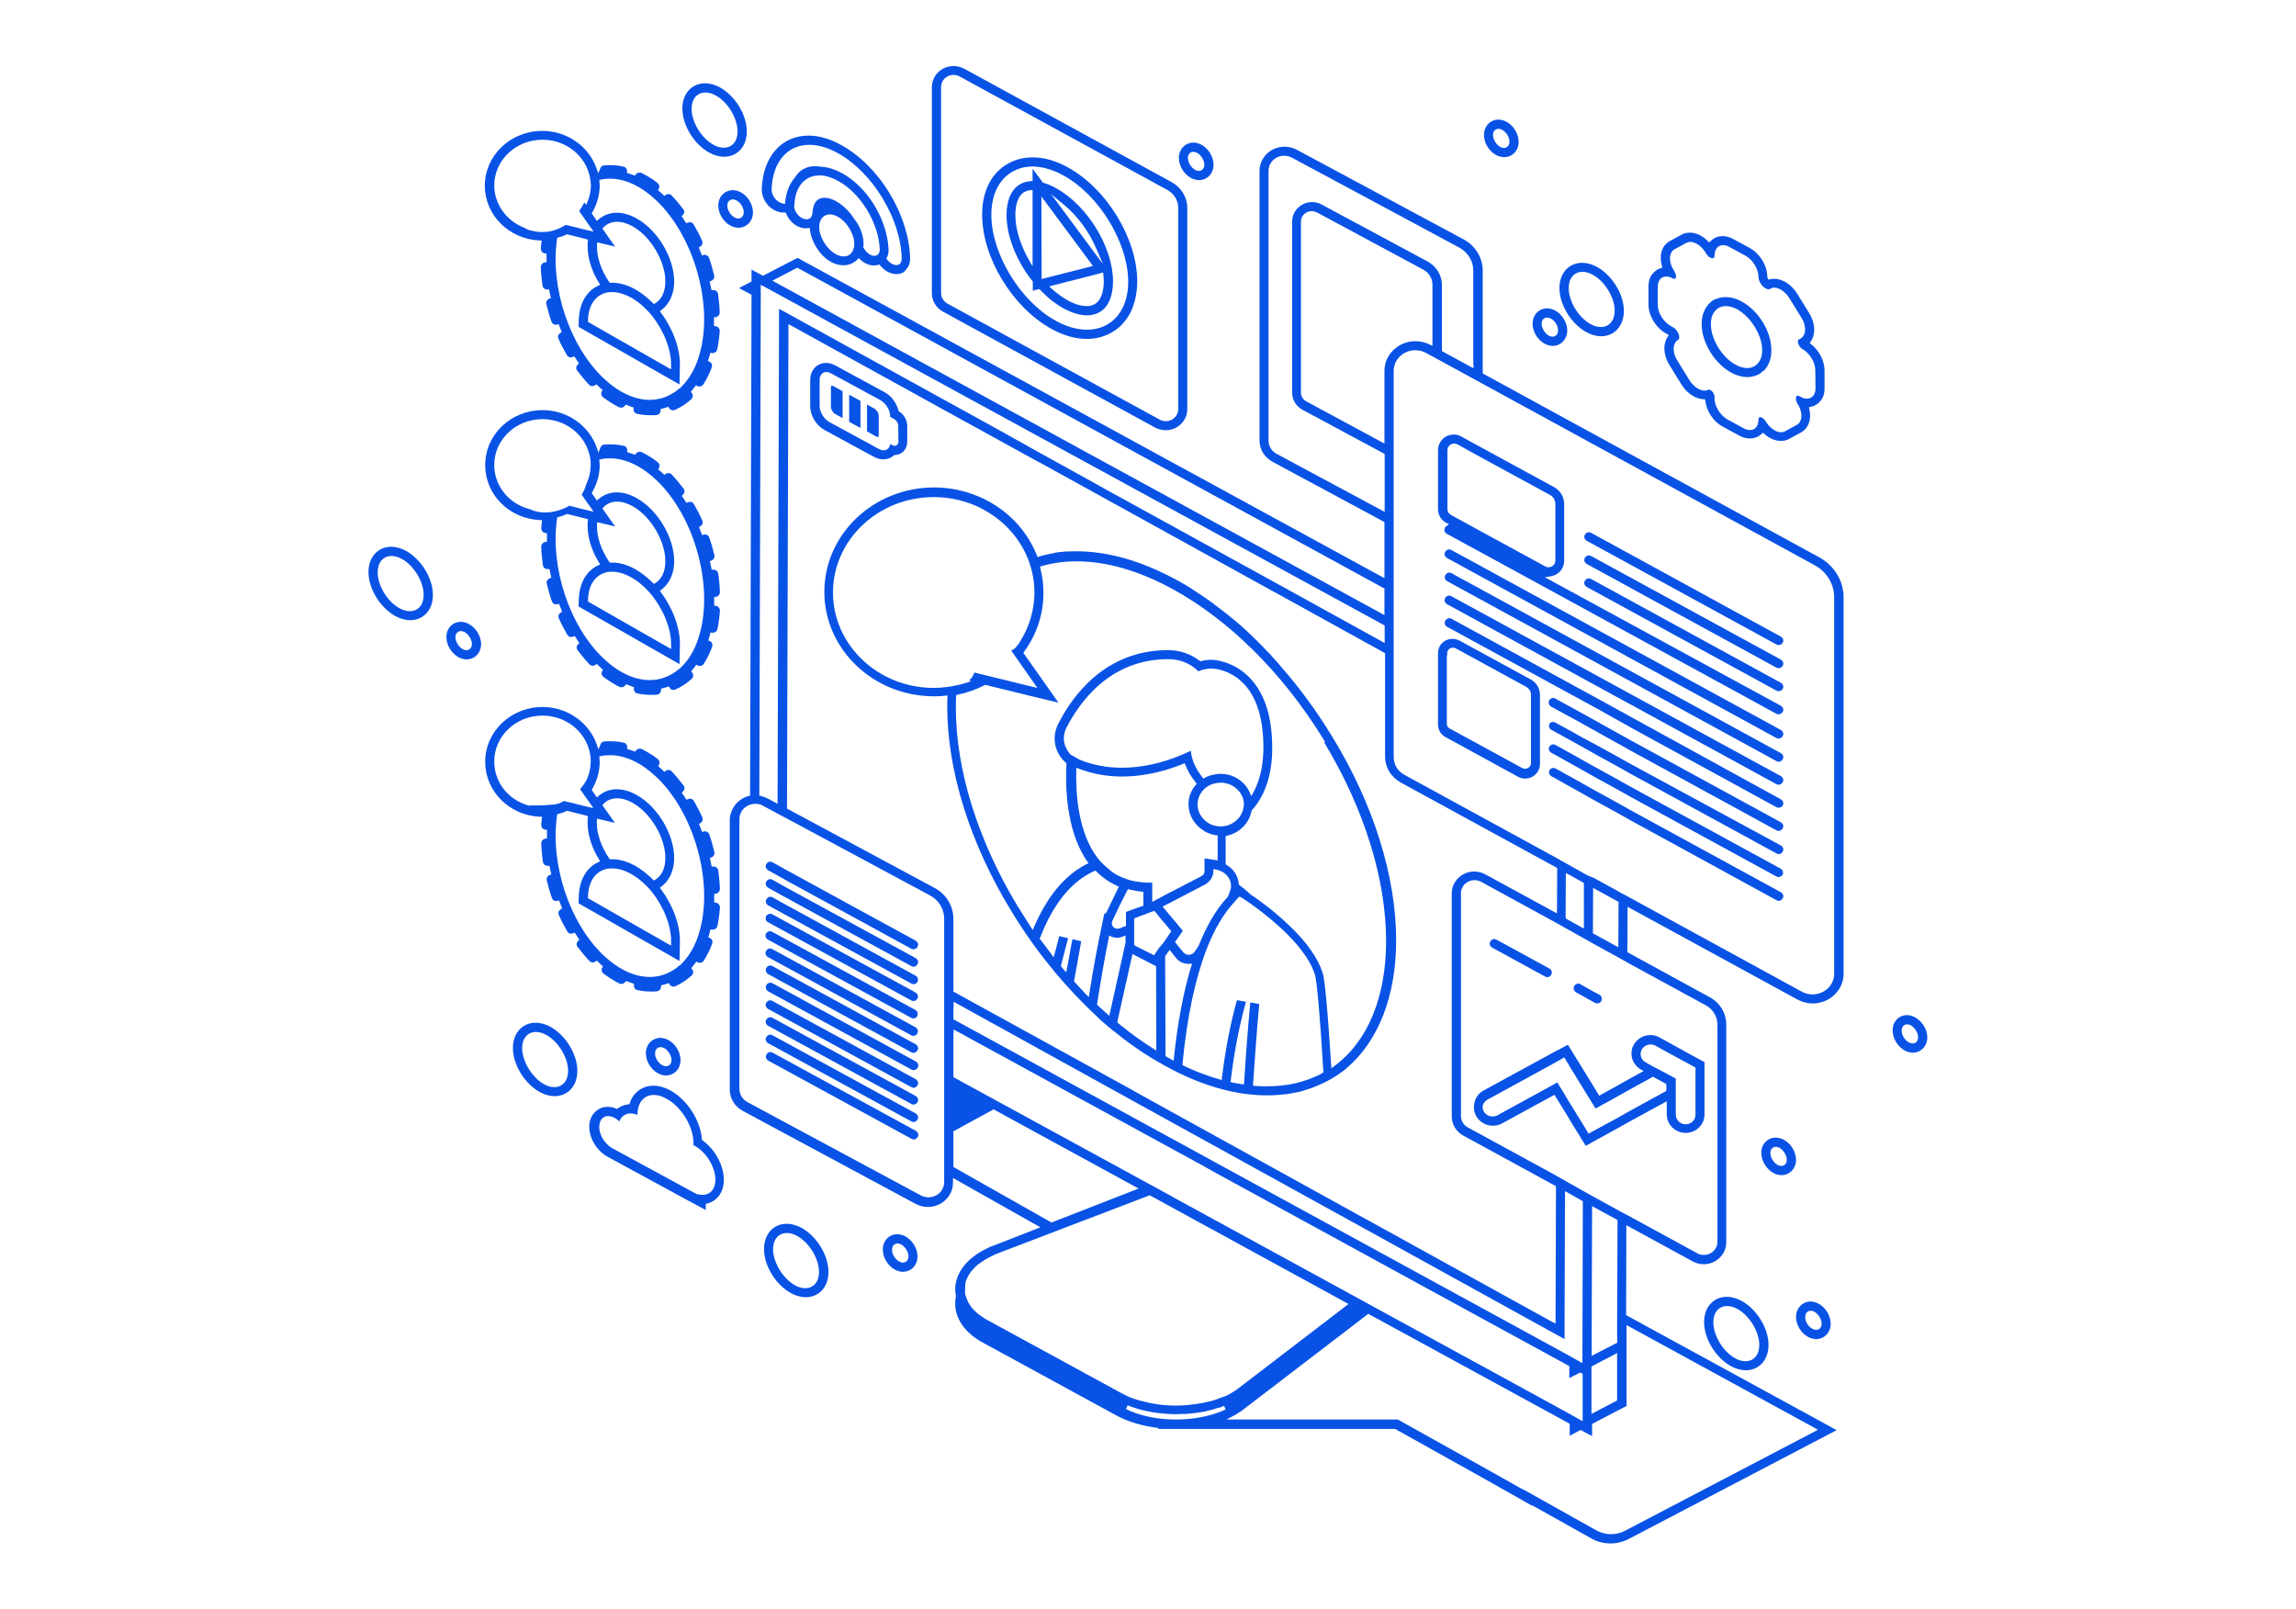 <?xml version="1.0" encoding="utf-8"?>
<!-- Generator: Adobe Illustrator 24.2.0, SVG Export Plug-In . SVG Version: 6.00 Build 0)  -->
<svg version="1.1" id="_x32_71e5882-3c8d-41ed-8a0a-1cb2b4d0cbc1"
	 xmlns="http://www.w3.org/2000/svg" xmlns:xlink="http://www.w3.org/1999/xlink" x="0px" y="0px" viewBox="0 0 1119.1 784.4"
	 style="enable-background:new 0 0 1119.1 784.4;" xml:space="preserve">
<style type="text/css">
	.st0{fill:#0952E6;}
</style>
<g>
	<path class="st0" d="M521.7,474.6L521.7,474.6L521.7,474.6z"/>
	<path class="st0" d="M649,358.5c-7.2-11.8-15.4-23-24.3-33.2l-0.1-0.1c-0.5-0.6-1-1.2-1.5-1.8c-0.9-1-1.8-2-2.9-3.2l-0.5-0.6
		c-0.3-0.3-0.6-0.7-0.9-1c-0.4-0.4-0.9-0.9-1.3-1.3l-0.7-0.7c-1-1.1-2-2.2-3.1-3.2c-0.5-0.6-1.1-1.1-1.6-1.6l-0.5-0.5
		c-0.9-0.9-1.9-1.9-3-2.9c-0.7-0.7-1.5-1.3-2.2-2c-1.1-1-2-1.9-3-2.7c-0.8-0.6-1.5-1.3-2.3-1.9c-1-0.8-2-1.6-3.1-2.5
		c-0.8-0.6-1.5-1.2-2.3-1.8c-1.2-0.9-2.3-1.8-3.2-2.4l-0.4-0.3c-0.6-0.5-1.2-1-1.8-1.4c-1.1-0.8-2.2-1.6-3.3-2.3l-0.7-0.5
		c-0.5-0.3-1-0.7-1.5-1c-1.2-0.8-2.4-1.6-3.7-2.4c-0.2-0.2-0.5-0.3-0.7-0.5c-0.4-0.2-0.7-0.5-1.1-0.7c-1.9-1.2-3.8-2.2-5.6-3.2
		c-17.2-9.4-33.7-14.1-49.1-14.1c-1.2,0-2.4,0-3.6,0.1c-0.2,0-0.5,0-0.7,0s-0.3,0-0.5,0h-0.4c-0.6,0.1-1.3,0.1-1.9,0.2
		c-1.1,0.1-2.2,0.2-3.3,0.4c-0.1,0.1-0.2,0.1-0.3,0.1c-0.1,0.1-0.2,0.1-0.3,0.1c-1.7,0.3-3.4,0.7-5.1,1.1c-0.5,0.1-1,0.3-1.5,0.4
		l-0.2,0.1l-0.2,0.1l-0.9,0.2l-0.3-0.8c-1.3-3.3-3-6.5-5-9.5c-5.1-7.6-12.2-13.8-20.6-17.9c-2.2-1.1-4.5-2-6.8-2.8
		c-5.7-1.9-11.7-2.9-17.7-2.9c-29.5,0-53.5,22.8-53.5,50.9s24,50.9,53.5,50.9c1.8,0,3.6-0.1,5.4-0.3l1.1-0.1v1.1
		c-0.1,1.4-0.1,2.9-0.1,4.3c0,31.3,11.1,66.8,31.3,99.8c5.9,9.7,12.5,19.1,19.7,27.8c0.2,0.2,0.3,0.4,0.5,0.6
		c0.2,0.3,0.4,0.5,0.6,0.8c1.4,1.7,2.9,3.4,4.3,5c1.6,1.8,3.2,3.6,4.9,5.4c0.2,0.3,0.5,0.5,0.7,0.8c0.2,0.2,0.4,0.4,0.6,0.6
		c1.2,1.2,2.4,2.5,3.7,3.8c0.4,0.4,0.8,0.8,1.2,1.2l0.7,0.7c1.1,1.1,2.1,2.1,3.2,3.1c0.5,0.5,1.1,1,1.6,1.5l0.5,0.5
		c0.9,0.9,2,1.9,3.1,2.8c1.2,1.1,2.3,2,3.3,2.8l0.4,0.3c0.2,0.1,0.3,0.3,0.5,0.4c3.1,2.5,6.3,5,9.6,7.3c0.2,0.2,0.5,0.4,0.8,0.6
		l0.3,0.2c1.3,0.9,2.6,1.8,3.8,2.6l0.4,0.3c0.3,0.1,0.5,0.3,0.7,0.4c1.2,0.8,2.4,1.5,3.5,2.2c0.2,0.1,0.5,0.3,0.7,0.4
		c0.3,0.2,0.7,0.4,1,0.6c1.7,1,3.5,2,5.1,2.9c17.2,9.4,33.7,14.1,49.1,14.1c1.3,0,2.7,0,4.3-0.1c0.3-0.1,0.6-0.1,0.9-0.1h0.3
		c1-0.1,2-0.2,3-0.3h0.3c0.3,0,0.6-0.1,0.9-0.1c1.5-0.2,2.8-0.5,4-0.7h0.1l0,0c1.2-0.2,2.4-0.5,3.8-0.9c0.3-0.1,0.6-0.2,0.9-0.3
		l0.3-0.1c0.9-0.3,1.8-0.6,2.7-0.9l0.3-0.1c0.3-0.1,0.5-0.2,0.8-0.3c1.3-0.5,2.4-1,3.5-1.5h0.1c1.1-0.4,2.1-1,3.3-1.6
		c0.2-0.1,0.5-0.3,0.7-0.4l0.2-0.1c0.8-0.4,1.6-0.9,2.4-1.4l0.3-0.2c0.2-0.1,0.5-0.2,0.7-0.4c0.6-0.5,1.3-0.9,1.8-1.3l0.3-0.2
		c0.2-0.1,0.4-0.2,0.6-0.4c0.8-0.5,1.5-1.1,2.3-1.8c15.6-13.2,24.2-35.4,24.2-62.3C680.5,427.1,669.4,391.6,649,358.5z M576.3,519
		l0.1-0.7v-0.1c2.2-22.6,6.2-41.3,11.7-55.5c3.8-9.8,8.4-17.6,13.8-23.3l0.3-0.4c0.4-0.5,0.9-1,1.4-1.5l0.6-0.5l0.7,0.4
		c0.1,0,1,0.6,2.5,1.6c1.2,0.8,2.5,1.7,3.7,2.6c0.8,0.6,1.7,1.2,2.6,1.9c18.6,14.2,25,24.8,27.1,31.2c1.1,3.3,2.5,19.2,4.2,47.3
		l0.1,0.7l-0.6,0.3l-0.2,0.1l-0.1,0.1l-0.1,0.1l-0.3,0.2c-7.8,4-16.6,6-26.3,6c-1.9,0-3.9,0-5.8-0.2l-1-0.1l0.1-1v-0.1
		c1.3-19.9,2.6-34.9,3-38.7l-4.4-0.8c-0.3,3-1.7,18.3-3,38.9h-0.5l0,0h0.5l-0.1,1.1l-1.1-0.2h-0.1h-0.2c-1.3-0.2-2.6-0.4-3.9-0.7
		h-0.2h-0.1l-0.9-0.3l0.1-0.9c1.7-14.2,4.2-26.7,7.4-38.2l-4.4-0.8c-3.2,11.5-5.6,23.9-7.3,37.7l-0.5-0.1l0,0l0.5,0.1l-0.1,1.2
		l-1.1-0.3c-2.2-0.6-4.5-1.3-6.8-2.2c-1.1-0.4-2.2-0.8-3.2-1.2c-1.2-0.4-2.2-0.9-3.2-1.3c-1.3-0.5-2.7-1.2-4.2-1.9L576.3,519z
		 M540.3,423.5c-1-0.8-2-1.7-3-2.7c-0.9-0.8-1.7-1.8-2.4-2.7c-9.6-12.6-10.6-32-10.3-42.5v-1.4l1.3,0.5c6.5,2.5,13.6,3.8,21,3.8
		c12,0,22.7-3.3,29.6-6.1l0.9-0.4l0.4,0.9c1.1,2.9,2.8,5.7,5,8.5l0.5,0.6l-0.5,0.6c-2.3,2.7-3.5,5.9-3.5,9.4c0,4.1,1.7,7.9,4.7,10.8
		c0.8,0.7,1.6,1.4,2.6,2l0.1,0.1l0,0l0.3,0.2c1.7,1,3.6,1.7,5.6,2l0.9,0.1v0.9v10.1v1.2l-1.1-0.2l-5.3-0.8v6.3c0,1-0.6,1.9-1.6,2.4
		l-15,7.8l-1,0.5l-3.2,1.7l-1.3,0.7l-1.9,1l-1.5,0.8v-1.7v-1.5v-5.9v-0.3h-1.1c-0.3,0-0.5,0-0.7,0h-0.3c-2.3,0-4.5-0.3-6.6-0.7
		c-1.2-0.2-2.3-0.5-3.3-0.8c-1-0.4-2.1-0.8-3.1-1.2C544.2,426.5,542,425.2,540.3,423.5z M549.4,434.1l0.4-0.7l0.8,0.2
		c2.1,0.5,3.9,0.8,5.8,1l0.9,0.1v0.9v2.9v2.3v0.7l-0.7,0.2l-4.2,1.5l-3.6,1.3v3.3v0.5v2.4v0.7l-0.7,0.2l-2.4,0.9
		c-0.3,0.1-0.7,0.2-1,0.2c-1.5,0-2.8-1.2-2.8-2.7c0-0.4,0.1-0.8,0.3-1.2l1.9-4l1.9-4L549.4,434.1z M521.8,367.8
		c-1-1.1-1.8-2.3-2.4-3.7c-1.3-3-1.1-6.3,0.3-9.2c6.4-12.5,21.2-33.6,49.6-33.6h0.1c7.9,0,12.4,3.7,14.7,5.9
		c1.1-0.5,3.4-1.3,6.3-1.3c1.1,0,2.2,0.1,3.2,0.3c8.3,1.8,22.2,9.2,22.2,38.1c0,8.7-1.7,16.1-4.9,22l-1,1.7l-0.8-1.8
		c-0.8-1.8-1.9-3.4-3.3-4.7c-2.1-2-4.8-3.4-7.7-4c-1-0.2-2.1-0.3-3.1-0.3c-0.1,0-0.1,0-0.2,0c-1,0-1.9,0.1-2.9,0.3
		c-1.6,0.3-3.2,0.8-4.7,1.6l-0.7,0.4l-0.5-0.7c-3.3-4.2-5.2-8.6-5.6-12.9c-4.3,2.2-17.7,8.3-33.7,8.3c-7.5,0-14.5-1.4-20.9-4.1
		c-0.1-0.1-0.2-0.1-0.3-0.2l-0.1-0.1C524.2,369.2,523.1,368.5,521.8,367.8z M606.3,392v0.1l0,0c-0.1,2.2-0.8,4.3-2.1,6.1
		c-1.3,1.7-3,3-5,3.8c-1.1,0.5-2.3,0.7-3.5,0.8h-0.1c-0.2,0-0.4,0-0.6,0l0,0l0,0c-0.4,0-0.7,0-1,0c-0.6-0.1-1.2-0.2-1.8-0.3
		c-1.3-0.3-2.4-0.8-3.5-1.5c-1.4-0.9-2.6-2.2-3.5-3.6c-1-1.6-1.5-3.4-1.5-5.3c0-1.8,0.5-3.7,1.5-5.3c0.7-1.2,1.7-2.2,2.8-3.1
		c1-0.7,2.2-1.3,3.4-1.7c0.3,0,0.6-0.1,0.9-0.2c1-0.2,1.9-0.3,2.8-0.3c0.2,0,0.4,0,0.6,0h0.1c1.2,0.1,2.4,0.4,3.5,0.8
		C603.5,384,606.3,387.9,606.3,392z M599.7,429.6c0.1,0.5,0.3,1.2,0.3,1.9v0.1c0,0.1,0,0.3,0,0.4c0,0.2,0,0.4,0,0.6
		c-0.1,0.4-0.2,0.8-0.3,1.3c0,0.1-0.1,0.2-0.1,0.3c-0.3,0.8-0.7,1.9-1.2,3l-0.1,0.1l-0.1,0.1c-5.4,5.8-10,13.7-13.9,23.4v0.1
		l-0.1,0.1c-0.7,1.1-1.3,2.1-1.9,2.9c-0.7,0.9-1.7,1.5-2.9,1.5c-1.1,0-2-0.5-2.7-1.3l-3.5-4.3l-0.5-0.6l0.4-0.6l1.1-1.5l2.3-3.4
		l-2.6-3.2l-2.2-2.6l-2.1-2.5l-1.5-1.8l-0.6-0.7l-0.8-1l1.1-0.6l0.6-0.3l3.5-1.8l15.5-8.1c0.1,0,0.1-0.1,0.2-0.1
		c0.1,0,0.1-0.1,0.2-0.1c1.5-1,2.7-2.4,3.2-4c0.3-0.7,0.4-1.4,0.4-2.1v-1.2l1.1,0.2c0.2,0,1.9,0.3,3.7,1.4l0,0
		C597.8,426.2,599,427.6,599.7,429.6z M567.9,466.1l0.2-0.3l1.2-1.7l0.8-1.1l0.8,1l2.3,2.9c1.5,1.9,3.7,2.9,6.1,2.9h0.1
		c0.1,0,0.1,0,0.2,0l1.4-0.1l-0.4,1.4c-3.8,12.4-6.6,27.4-8.4,44.4l-0.5-0.1l0,0l0,0l0.5,0.1L572,517l-1.3-0.7l-0.1-0.1l-0.2-0.1
		c-0.4-0.2-0.7-0.4-1.1-0.6c-0.2-0.1-0.5-0.3-0.7-0.4l-0.5-0.3v-0.6v-0.1l-0.2-47.7L567.9,466.1z M564.8,462.2l-1.8,2.7l-0.5,0.7
		l-0.8-0.4l-3.4-1.7l-3-1.5l-2-1l-0.5-0.3v-0.6v-3.6v-1.4V455v-2.1v-1.2v-3.4v-0.7l0.7-0.2l1.5-0.6l0.5-0.2l3.1-1.1l0.1-0.1l3.2-1.2
		l0.7-0.2l0.5,0.5l0.2,0.2l1.9,2.4l0.1,0.1l2,2.4l0.2,0.2l2.9,3.5l0.5,0.6l-0.4,0.6l-1.9,2.8l-1.6,2.3l-0.3,0.4L564.8,462.2z
		 M544.6,498.3l0.1-0.6v-0.1l7-31.3l0.3-1.3l1.1,0.6l2.1,1.1l3,1.5l1.9,1l2.9,1.5l0.5,0.3v0.6l0.1,38.6v0.1v1.8l-1.5-1
		c-4-2.5-8-5.3-11.8-8.2c-0.9-0.7-1.9-1.5-2.8-2.2l-0.4-0.3c-0.7-0.6-1.4-1.1-2.1-1.7L544.6,498.3z M534.7,489.6l0.1-0.5
		c1.7-11.2,3.6-21.9,5.6-31.9l0.2-1.2l1.1,0.5c0.9,0.4,1.9,0.6,2.9,0.6c0.8,0,1.7-0.2,2.5-0.5l0.2-0.1l1.3-0.5v1.4v1.9v0.1v0.1
		l-7.5,33.8v0.1l-0.4,1.7l-1.3-1.1c-1.3-1.2-2.8-2.5-4.4-4L534.7,489.6z M520.5,473.4c-0.1-0.2-0.3-0.4-0.5-0.6
		c0.1,0.2,0.2,0.3,0.4,0.5c-0.1-0.2-0.3-0.3-0.4-0.5c0.4,0.5,0.7,0.9,1.1,1.3c0.1,0.1,0.1,0.1,0.2,0.2c0.1,0,0.2,0.1,0.2,0.1
		c0,0.1,0.1,0.2,0.2,0.3c0.6,0.6,1.1,1.3,1.7,1.9c-0.5-0.5-1-1.1-1.5-1.7c0.5,0.6,1,1.1,1.5,1.7c-0.6-0.6-1.1-1.2-1.6-1.8
		c-0.1-0.1-0.1-0.1-0.2-0.2l0,0c-0.1-0.1-0.2-0.2-0.3-0.3C521.1,474,520.8,473.7,520.5,473.4z M506.7,457.7l0.2-0.5
		c6.4-16.6,15.3-27.6,26.4-32.6l0.6-0.3l0.5,0.5c3,3,6.4,5.3,10.1,7l0.9,0.4l-0.5,0.9l-5.6,11.6l-0.2,0.4l-0.4,0.1l-0.4,0.1
		l-0.6,2.6v0.1v0.1c-0.1,0.4-0.2,0.9-0.3,1.4l0,0l0,0c-2.3,10.7-4.5,22.3-6.4,34.6l0,0l0,0l-0.3,1.9l-1.4-1.4
		c-1.7-1.8-3.5-3.7-5.5-5.9l-0.3-0.4l0.1-0.5l3.4-19l-4.3-1l-2.6,14.1l0,0l-0.4,2.1l-1.4-1.6L518,472c-0.2-0.2-0.4-0.5-0.6-0.7
		l-0.3-0.4l0.1-0.5c1.7-6.6,2.9-11.3,3.4-13.1l-4.3-1c-0.7,2.6-1.4,5.4-2.2,8.4l-0.5,1.9l-1.2-1.6c-1.7-2.2-3.5-4.6-5.4-7.2
		L506.7,457.7z M504.2,288.8c0,8.5-2.5,16.9-7.2,24.2l-0.7,1.2l-0.1-0.1c-0.8,1.4-1.9,2.4-3.3,3l0.1,0.2l1.9,2.7l1.9,2.7l7.3,10.4
		l1.5,2.2l-2.6-0.6l-15-3.7l-4.2-1l-4.4-1.1l-4.5-1.1c-0.5,1.6-1.4,2.9-2.6,3.9l1.2,0.3l-3.5,1.1c-0.6,0.2-1.3,0.4-2.1,0.6h-0.1l0,0
		c-1.1,0.2-2.2,0.5-3.3,0.7c-1,0.2-2.1,0.4-3.3,0.5c-2.1,0.3-4.1,0.4-6.1,0.4c-27.1,0-49.1-20.9-49.1-46.5s22-46.5,49.1-46.5
		c6.8,0,13.3,1.3,19.5,3.8c2.5,1,4.9,2.3,7.2,3.7c8.7,5.3,15.5,13.3,19.2,22.5c0.4,1,0.8,2,1.1,3.1c0.4,1,0.6,2.1,0.9,3.2
		C503.8,282,504.2,285.4,504.2,288.8z M645.5,362c19.4,32.1,30.1,66.5,30.1,96.7c0,27.3-8.9,48.9-25.2,60.9l-1.5,1.1l-0.1-1.8
		c-2.5-39.6-3.7-43.3-4.2-44.9c-2.3-7.1-7.7-14.8-16.2-22.9c-7.1-6.8-14.6-12.3-18.5-14.9h-0.1l-0.1-0.1c-1.8-1.7-3.7-3.3-5.6-4.7
		l-0.3-0.3v-0.4c-0.4-3.8-2.5-7.1-5.9-9.1l-0.5-0.3v-0.6v-12.4v-0.8l0.8-0.2c6.1-1.4,10.7-6.1,11.8-12l0.1-0.3l0.2-0.2
		c6.5-7.3,9.8-17.5,9.8-30.2c0-14.6-3.4-25.8-10.2-33.4c-4.1-4.6-9.5-7.8-15.5-9.1c-1.3-0.3-2.7-0.5-4.1-0.5c-1.6,0-3.2,0.2-4.8,0.6
		l-0.5,0.1l-0.4-0.3c-4.5-3.4-9.6-5.1-15.3-5.1h-0.1c-30.7,0-46.7,22.6-53.5,36.1c-1.9,3.9-2.2,8.2-0.7,12.3
		c0.9,2.4,2.4,4.6,4.4,6.4l0.4,0.3v0.5c-0.5,9.1-0.6,31.9,10.1,47.3l0.7,0.9l-1,0.5c-2,1-3.9,2.2-5.7,3.5
		c-7.9,5.8-14.6,14.9-19.8,26.9l-0.7,1.7l-1-1.5c-1.7-2.6-3.3-5.2-4.9-7.7c-0.1-0.2-0.3-0.5-0.4-0.7c-0.2-0.4-0.4-0.7-0.6-1
		l-0.1-0.1l-0.1-0.1c-19.6-32.3-30.4-66.8-30.4-97.2c0-1.6,0-3.4,0.1-5.4l0.1-0.8l0.8-0.2c4.5-1,8.9-2.5,13-4.6l0.3-0.2l0.4,0.1
		l21.2,5.2l14.1,3.4l-8.3-11.8l-8.4-11.9l-0.4-0.6l0.4-0.6c6.2-8.5,9.4-18.4,9.4-28.7c0-3.9-0.5-7.9-1.5-11.8l-0.2-0.9l0.9-0.3
		c5.3-1.5,11-2.3,16.9-2.3c14.7,0,30.5,4.6,47,13.6c27.5,15.1,53.5,40.9,73.1,72.7c0.1,0.2,0.2,0.3,0.3,0.5c0.1,0.2,0.3,0.4,0.4,0.6
		c0,0.1,0.1,0.3,0.2,0.4S645.9,361.6,645.5,362z"/>
	<path class="st0" d="M521.7,474.6C521.6,474.6,521.6,474.6,521.7,474.6C521.6,474.6,521.6,474.6,521.7,474.6c0,0.1,0.1,0.2,0.2,0.2
		C521.8,474.7,521.8,474.7,521.7,474.6L521.7,474.6z"/>
	<path class="st0" d="M520.1,472.8c0.1,0.2,0.3,0.4,0.4,0.5c0,0.1,0,0,0,0C520.3,473.1,520.2,473,520.1,472.8z"/>
	<path class="st0" d="M521.7,474.7c0.1,0.1,0.1,0.1,0.2,0.2c0.5,0.6,1,1.1,1.5,1.7C522.8,476,522.3,475.3,521.7,474.7z"/>
	<path class="st0" d="M521.1,474.1c0.2,0.1,0.3,0.3,0.4,0.4c-0.1-0.1-0.1-0.1-0.2-0.2C521.3,474.2,521.2,474.1,521.1,474.1z"/>
	<path class="st0" d="M701.2,316.4c-0.2,0.7-0.3,1.3-0.3,2v1.2v3.7v2.7v1v3v3.7v19.4c0,2.6,1.4,5,3.7,6.2l35.3,19.3
		c1.1,0.6,2.3,0.9,3.5,0.9c4,0,7.2-3.2,7.2-7.1v-10.2v-3.7v-3v-0.7v-3v-3.7v-3.7v-3.7v-2c0-3.1-1.7-6-4.5-7.5l-34.6-18.9
		c-1.1-0.6-2.3-0.9-3.5-0.9c-2.2,0-4.2,0.9-5.6,2.6C701.8,314.7,701.4,315.6,701.2,316.4z M705.4,319.5v-1.2c0-1.3,1.1-2.5,2.5-2.6
		h0.1h0.1c0.5,0,1,0.1,1.4,0.3l34.6,18.9c0.4,0.3,0.8,0.6,1.2,1.1c0.6,0.7,0.9,1.6,0.9,2.5v2.2v3.7v3.7v2.9v0.7v2.9v3.7V372
		c0,1.5-1.3,2.7-2.8,2.7c-0.5,0-1-0.1-1.4-0.3l-35.4-19.3c-0.9-0.5-1.4-1.3-1.4-2.3V337v-3.7v-2.7v-1v-2.7v-3.7v-3.7H705.4z"/>
	<path class="st0" d="M868.9,358.8c0.3-0.5,0.4-1.1,0.2-1.7c-0.2-0.5-0.6-1-1.1-1.3l-152.5-83.3l-8.1-4.4c-0.4-0.2-0.7-0.3-1.1-0.3
		c-0.8,0-1.5,0.5-1.9,1.2c-0.3,0.5-0.4,1-0.2,1.6s0.6,1.1,1.1,1.4l160.5,87.7c0.4,0.2,0.7,0.3,1.1,0.3
		C867.7,360,868.5,359.5,868.9,358.8z"/>
	<path class="st0" d="M704.5,280.3c-0.3,0.5-0.4,1.1-0.2,1.7c0.2,0.5,0.6,1,1.1,1.3L865.9,371c0.4,0.2,0.7,0.3,1.1,0.3
		c0.8,0,1.5-0.5,1.9-1.2c0.3-0.5,0.4-1.1,0.2-1.7c-0.2-0.5-0.6-1-1.1-1.3l-160.5-87.7c-0.4-0.2-0.7-0.3-1.1-0.3
		C705.6,279.1,704.8,279.6,704.5,280.3z"/>
	<path class="st0" d="M868.9,381.3c0.3-0.5,0.4-1.1,0.2-1.7c-0.2-0.5-0.6-1-1.1-1.3l-160.6-87.7c-0.4-0.2-0.7-0.3-1.1-0.3
		c-0.8,0-1.5,0.5-1.9,1.2c-0.3,0.5-0.4,1.1-0.2,1.7c0.2,0.5,0.6,1,1.1,1.3l84.9,46.4l4.8,2.6l70.8,38.7c0.4,0.2,0.7,0.3,1.1,0.3
		C867.7,382.5,868.5,382,868.9,381.3z"/>
	<path class="st0" d="M868.9,392.6c0.3-0.5,0.4-1.1,0.2-1.7c-0.2-0.5-0.6-1-1.1-1.3l-68.8-37.8l-5.1-2.8l-3.2-1.8l-1.9-1l-3.4-1.9
		l-78.1-42.7c-0.3-0.2-0.6-0.3-1-0.3c-0.3,0-0.6,0.1-0.9,0.2c-0.3,0.2-0.8,0.5-1.1,1c-0.2,0.2-0.3,0.5-0.3,0.8
		c-0.1,0.9,0.3,1.8,1.1,2.2l74.4,40.6l3.4,1.9l3.4,1.9l2.1,1.2l1.3,0.7l1.9,1.1l1.5,0.8l1.7,1l70.8,38.7c0.4,0.2,0.7,0.3,1.1,0.3
		C867.7,393.7,868.5,393.3,868.9,392.6z"/>
	<path class="st0" d="M868.9,313.3c0.3-0.5,0.4-1.1,0.2-1.7c-0.2-0.5-0.6-1-1.1-1.3l-92.5-50.6c-0.4-0.2-0.7-0.3-1.1-0.3
		c-0.8,0-1.5,0.5-1.9,1.2c-0.3,0.5-0.4,1.1-0.2,1.7c0.2,0.5,0.6,1,1.1,1.3l92.4,50.5c0.4,0.2,0.7,0.3,1.1,0.3
		C867.7,314.4,868.5,314,868.9,313.3z"/>
	<path class="st0" d="M868.9,324.5c0.3-0.5,0.4-1.1,0.2-1.7c-0.2-0.5-0.6-1-1.1-1.3L775.5,271c-0.4-0.2-0.7-0.3-1.1-0.3
		c-0.8,0-1.5,0.5-1.9,1.2c-0.3,0.5-0.4,1.2-0.2,1.7s0.6,1,1.1,1.3l92.4,50.5c0.4,0.2,0.7,0.3,1.1,0.3
		C867.7,325.7,868.5,325.2,868.9,324.5z"/>
	<path class="st0" d="M868.9,335.8c0.3-0.5,0.4-1.1,0.2-1.7c-0.2-0.5-0.6-1-1.1-1.3l-92.5-50.6c-0.4-0.2-0.7-0.3-1.1-0.3
		c-0.8,0-1.5,0.5-1.9,1.2c-0.3,0.5-0.4,1.1-0.2,1.7c0.2,0.5,0.6,1,1.1,1.3l92.4,50.5c0.4,0.2,0.7,0.3,1.1,0.3
		C867.7,336.9,868.5,336.5,868.9,335.8z"/>
	<path class="st0" d="M868.9,347c0.3-0.5,0.4-1.1,0.2-1.7c-0.2-0.5-0.6-1-1.1-1.3l-112.4-61.2l-2.6-1.4l2.9-0.5
		c3.8-0.6,6.5-3.8,6.5-7.5v-27.7c0-3.5-1.9-6.6-5-8.3l-34.5-18.8l-6.4-3.5l-4.2-2.3c-1.1-0.7-2.4-1-3.7-1c-1.6,0-3.2,0.5-4.5,1.4
		c-2,1.5-3.2,3.8-3.2,6.2v8.7v20.1c0,2.7,1.5,5.3,3.9,6.6l1.5,0.7l-1.4,1c-0.2,0.2-0.4,0.4-0.6,0.7c-0.3,0.5-0.4,1.1-0.2,1.7
		c0.2,0.5,0.6,1,1.1,1.3l8.6,4.7l6.3,3.4l145.7,79.6c0.4,0.2,0.7,0.3,1.1,0.3C867.7,348.2,868.5,347.7,868.9,347z M723.1,259.7
		l-6.4-3.5l-9.5-5.2c-1.1-0.6-1.7-1.7-1.7-2.8v-28.8c0-1.8,1.5-3.2,3.3-3.2c0.5,0,1.1,0.1,1.6,0.4l7.2,4l6.4,3.5l31.4,17.1
		c1.7,0.9,2.7,2.6,2.7,4.4v27.7c0,1.8-1.5,3.2-3.3,3.2c-0.5,0-1.1-0.1-1.6-0.4L723.1,259.7z"/>
	<path class="st0" d="M868.9,403.8c0.6-1.1,0.2-2.4-0.9-3l-74-40.4l-3.2-1.8l-2.2-1.2l-1-0.6l-2.4-1.3l-3.4-1.9l-3.4-1.9l-3.4-1.9
		l-16.9-9.3c-0.4-0.2-0.7-0.3-1.1-0.3c-0.8,0-1.5,0.5-1.9,1.2c-0.1,0.1-0.1,0.3-0.2,0.5c-0.2,1,0.2,2,1.1,2.5l13.2,7.2l3.4,1.9
		l3.4,1.9l2.2,1.2l1.2,0.7l3.4,1.9l5.8,3.2l3.2,1.8l3.2,1.8l70.8,38.7c0.4,0.2,0.7,0.3,1.1,0.3C867.7,405,868.5,404.5,868.9,403.8z"
		/>
	<path class="st0" d="M755.1,353.1c-0.3,0.8,0,1.8,0.7,2.4c0.1,0.1,0.2,0.1,0.3,0.2l8.9,4.9l0.4,0.2l3.2,1.8l3.2,1.8l0.5,0.3
		l2.7,1.5l3.2,1.8l10.4,5.7l3.2,1.8l3.2,1.8l70.9,38.7c0.4,0.2,0.7,0.3,1.1,0.3c0.8,0,1.5-0.5,1.9-1.2c0.3-0.5,0.4-1.1,0.2-1.7
		c-0.2-0.5-0.6-1-1.1-1.3l-74.1-40.2l-3.2-1.8l-3.2-1.8l-9.5-5.2l-0.9-0.5l-2.4-1.3l-0.8-0.4l-2.6-1.4l-3.4-1.9l-3.4-1.9l-6.4-3.5
		c-0.4-0.2-0.7-0.3-1.1-0.3c-0.1,0-0.1,0-0.2,0c-0.7,0-1.3,0.4-1.7,1.1C755.1,353.1,755,353.2,755.1,353.1z"/>
	<path class="st0" d="M868.8,426.4c0.3-0.5,0.4-1.1,0.2-1.7c-0.2-0.5-0.6-1-1.1-1.3l-74-40.4l-3.2-1.8l-3.2-1.8l-10.4-5.7l-3.2-1.8
		l-3.2-1.8l-3.2-1.8l-3.2-1.8l-0.4-0.2l-3.2-1.8l-2.6-1.4c-0.3-0.2-0.6-0.3-1-0.3c-0.7,0-1.4,0.4-1.8,1l-0.1,0.1l0,0
		c-0.3,0.5-0.4,1.1-0.2,1.7c0.2,0.5,0.6,1,1.1,1.3l2.4,1.3l3.2,1.8l3.2,1.8l0.4,0.2l3.2,1.8l3.2,1.8l3.2,1.8l3.2,1.8l10.4,5.7
		l3.2,1.8l3.2,1.8l70.9,38.7c0.4,0.2,0.7,0.3,1.1,0.3C867.7,427.5,868.5,427,868.8,426.4z"/>
	<path class="st0" d="M755.3,375.4c-0.3,0.5-0.4,1.1-0.2,1.7c0.2,0.5,0.6,1,1.1,1.3l2.4,1.3l3.2,1.8l3.2,1.8l0.4,0.2l3.2,1.8
		l3.2,1.8l3.2,1.8l3.2,1.8l10.4,5.7l3.2,1.8l3.2,1.8l70.9,38.8c0.4,0.2,0.7,0.3,1.1,0.3c0.8,0,1.5-0.5,1.9-1.2
		c0.3-0.5,0.4-1.1,0.2-1.7c-0.2-0.5-0.6-1-1.1-1.3l-74-40.4l-3.2-1.8l-3.2-1.8l-10.4-5.7l-3.2-1.8l-3.2-1.8l-3.2-1.8l-3.2-1.8
		l-0.4-0.2l-3.2-1.8l-2.6-1.4c-0.2-0.1-0.3-0.1-0.5-0.2s-0.4-0.1-0.6-0.1C756.3,374.3,755.5,374.8,755.3,375.4z"/>
	<path class="st0" d="M355.7,399.3v131.8c0,4.3,2.4,8.2,6.2,10.3l84.4,45.4c1.9,1,3.9,1.5,6,1.5c6.7,0,12.2-5.3,12.2-11.8v-0.6v-1.7
		l1.5,0.8l39.3,22.2l1.8,1l-2,0.8l-21.5,8.4h-0.1h-0.1c-1.3,0.6-2.7,1.2-3.9,1.9c-0.6,0.3-1.1,0.6-1.6,0.9
		c-7.6,4.5-11.9,10.7-12.3,17.4c0,0.3,0,0.6,0,0.9v0.1c0,0.1,0,0.1,0,0.2c0,0.3,0,0.5,0,0.7c0.1,0.2,0.1,0.5,0.1,0.7
		c0,0.2,0.1,0.4,0.1,0.6s0.1,0.5,0.1,0.7c0,0.1,0,0.1,0,0.2v0.1v0.2v0.2c-0.2,0.9-0.3,1.7-0.3,2.4c-0.4,7.7,4.5,15,13.6,19.9
		l64.9,35.4c5.7,3.1,12.7,5.2,20.4,6.1h0.1l0,0l-0.1,0.5h8.3h3.4h103.5h0.3l0.2,0.1l42.6,23.8l15.8,8.9l8.1,4.6v-0.2l1.5,0.8
		l27.5,15.4c2.8,1.6,6,2.4,9.3,2.4c3.1,0,6.2-0.8,8.9-2.2l92.3-48.3l9-4.7l-8.9-4.9l-93.2-50.9l-0.5-0.3v-0.6l0.1-41.5v-1.7l1.5,0.8
		l30.8,16.8c1.7,0.9,3.5,1.4,5.4,1.4c6.1,0,11-4.8,11-10.7V499.4c0-5.5-3-10.6-8-13.3l-39.7-21.7l-0.5-0.3v-0.6l0.1-19.8V442
		l1.5,0.8l81.3,44.4c2.3,1.2,4.8,1.9,7.4,1.9c8.3,0,15.1-6.5,15.1-14.5V291.2c0-8-4.5-15.5-11.8-19.5l-163.6-89.4l-0.5-0.3v-0.6
		v-49.5c0-6.2-3.5-12-9.1-15.1L632.1,73c-1.9-1-3.9-1.5-6-1.5c-6.7,0-12.2,5.3-12.2,11.8v131.4c0,4.3,2.4,8.2,6.2,10.3l54.2,29.2
		l0.5,0.3v0.6v25v1.7l-1.5-0.8l-282-153.9l-2.5-1.4l-2.6,1.3l-13.9,7.2l-0.5,0.2l-0.5-0.3l-5-2.7v5.2v0.6l-0.5,0.3l-5.6,2.9l5.6,3
		l0.5,0.3v0.6L365.6,387v0.8l-0.7,0.2C359.6,389.4,356,394.1,355.7,399.3z M674.4,304.6l0.5,0.3v0.6v3.7v2.5v1.7l-1.5-0.8L619.8,283
		l-78.2-43l-19.1-10.6l-9.4-5.2l-1.1-0.6l-2-1.1l-8.1-4.5l-1.7-1l-6.7-3.7l-3.2-1.8l-1.6-0.9l-101-55.7l-8-4.4v1.1v8.1L379,390.1
		v1.7l-1.5-0.8l-3.3-1.8c-1.1-0.5-2.2-0.9-3.3-1.2l-0.8-0.2V387l0.7-239.1v-3.7v-3.7v-1.7l1.5,0.8L674.4,304.6z M674.8,286.8v0.6
		v10.7v1.7l-1.5-0.8L378.1,137.7l-1.6-0.9l1.7-0.9l10-5.2l0.5-0.2l0.5,0.3l285.1,155.8L674.8,286.8z M674.8,180.7v33.8v1.7l-1.5-0.8
		l-36.5-19.7c-1.7-0.9-2.7-2.6-2.7-4.4v-83.4c0-2.7,2.4-5,5.3-5c0.9,0,1.8,0.3,2.6,0.7l51.7,27.8c2.8,1.5,4.5,4.3,4.5,7.4V167v1.6
		l-1.4-0.7c-2.1-1-4.5-1.6-6.9-1.6C681.6,166.3,674.8,172.8,674.8,180.7z M718.2,177.9v1.6l-1.5-0.8l-13.4-7.3l-0.5-0.3v-0.6v-31.7
		c0-4.6-2.7-9-6.9-11.3l-51.7-27.8c-1.4-0.8-3.1-1.2-4.7-1.2c-5.3,0-9.7,4.3-9.7,9.5v83.4c0,3.4,1.9,6.6,5,8.3l39.6,21.3l0.5,0.3
		v0.6v25.9v1.7l-1.5-0.8l-51.2-27.5c-2.4-1.3-3.9-3.8-3.9-6.4V83.3c0-4.1,3.4-7.4,7.7-7.4c1.3,0,2.6,0.4,3.8,1l81.5,43.8
		c4.2,2.3,6.8,6.6,6.8,11.2v46H718.2z M790.6,435.5l-3.2-1.8L777,428l-3.2-1.3l-3.2-1.8l-3.2-1.8l-3.2-1.8l-0.4-0.2l-3.2-1.8
		l-3.2-1.8l-72.8-39.8c-3.3-1.7-5.3-5.1-5.3-8.7v-46.2v-3.7v-2.6v-1.1v-2.6v-3.7v-3.7v-3.7V291v-3.7v-3.7v-25.1v-7.3v-25.9V218
		v-37.2c0-5.6,4.7-10.1,10.6-10.1c1.9,0,3.7,0.5,5.3,1.4l2.6,1.4l6.4,3.5l13.4,7.3l6.4,3.5l160.5,87.7c5.9,3.2,9.5,9.2,9.5,15.6
		l0,183.5c0,5.6-4.7,10.1-10.6,10.1c-1.9,0-3.7-0.5-5.3-1.4l-84.3-46.1L790.6,435.5z M763.1,447l0.1-19.8v-1.7l1.5,0.8l0.4,0.2
		l3.2,1.8l3.2,1.8l0.5,0.3v0.6v19.9v1.7l-1.5-0.8l-3.2-1.8l-3.2-1.8l-0.4-0.2l-0.5-0.3L763.1,447z M776.4,454.3l0.1-19.8v-1.7
		l1.5,0.8l10.4,5.7l0.5,0.3v0.6l-0.1,19.8v1.7l-1.5-0.8l-10.4-5.7l-0.5-0.3V454.3z M790.1,590.7l-3.2-1.8l-10.4-5.7l-3.2-1.8
		l-3.2-1.8l-3.2-1.8l-3.2-1.8l-0.3-0.2l-3.2-1.8l-3.2-1.8l-41.6-22.7c-2-1.1-3.3-3.2-3.3-5.4V435.3c0-3.5,3-6.3,6.6-6.3
		c1.1,0,2.2,0.3,3.2,0.8l36.4,19.9l3.2,1.8l3.2,1.8l0.4,0.2l3.2,1.8l3.2,1.8l3.2,1.8l3.2,1.8l10.4,5.7l3.2,1.8l3.2,1.8l36.7,20
		c3.5,1.9,5.7,5.5,5.7,9.4v106c0,3.5-3,6.3-6.6,6.3c-1.1,0-2.2-0.2-3.2-0.8l-33.9-18.5L790.1,590.7z M788.2,682.6l-0.5,0.3
		l-10.5,5.5l-1.5,0.8v-1.6v-20.9v-0.6l0.5-0.3l10.5-5.5l1.5-0.8v1.6V682V682.6z M788.3,653.8v0.6l-0.5,0.3l-7.4,3.8l-3.1,1.6
		l-1.5,0.8v-1.7v-3.6V652l0.2-62.4v-1.7l1.5,0.8l10.4,5.7l0.5,0.3v0.6l-0.2,51.3v3.6L788.3,653.8z M597.8,691.9l3.6-1.9
		c0.1,0,0.1-0.1,0.2-0.1c0.1,0,0.1-0.1,0.2-0.1c0.5-0.3,1-0.6,1.5-0.9l0.1-0.1c0.1-0.1,0.3-0.2,0.4-0.3c0.8-0.4,1.4-0.8,1.9-1.2l0,0
		l0.1-0.1l60.6-46.4l0.5-0.4l0.6,0.3l97.1,53l0.5,0.3v0.7v5.1l4.9-2.6l0.5-0.2l0.5,0.3l5,2.7v-5.3v-0.6l0.5-0.3l13.4-7l2.9-1.5V682
		v-28.2v-0.1v-6.1v-1.7l1.5,0.8l90.2,49.3l1.6,0.9l-1.7,0.9l-92.3,48.3c-2.1,1.1-4.5,1.7-6.9,1.7c-2.5,0-5-0.7-7.2-1.9L742.5,726
		v0.1l-1.5-0.8l-15.8-8.9l-43.9-24.5h-79.6H597.8z M548.8,686.8l0.8-1.8c6,2.4,13.1,3.9,20.4,4.2c1.1,0.1,2.1,0.1,3.2,0.1l0,0
		c0.9,0,1.8-0.1,2.9-0.1c0.2,0,0.4,0,0.6,0h0.2h0.3h0.3c0.5,0,1.1-0.1,1.6-0.1l0.6-0.1h0.1h0.1l0,0l0,0c1-0.1,1.9-0.2,2.7-0.3h0.1
		l0,0h0.1h0.1l0,0l0,0c0.8-0.1,1.6-0.3,2.4-0.4c0.3,0,0.5,0,0.8-0.1c0.7-0.1,1.3-0.3,2-0.4l0.3-0.1c0.1,0,0.3-0.1,0.4-0.1
		c0.9-0.2,1.7-0.4,2.5-0.6l0,0l0.2-0.1l0.3-0.1c0.7-0.2,1.3-0.4,2-0.6c0.1,0,0.3-0.1,0.4-0.1h0.1h0.1h0.1c0.6-0.2,1.2-0.5,1.8-0.7
		c0.1-0.1,0.1-0.1,0.2-0.1c0-0.1,0.1-0.1,0.1-0.1l0.4,0.9l0,0l0,0l0.4,0.9c-6.8,3.2-15.5,4.9-24.4,4.9S555.4,690.1,548.8,686.8z
		 M559.9,582.8l0.4-0.2l0.4,0.2l2.3,1.2l3.6,2l80.3,43.9l9.1,5l1.3,0.7l-1.2,0.9l-53,40.6c-0.2,0.1-0.3,0.2-0.4,0.3
		c-0.1,0-0.1,0-0.2,0.1c-0.9,0.6-1.8,1.2-2.7,1.7l-0.2,0.1l-0.1,0.1c-1,0.5-1.9,1-2.9,1.4l-0.2,0.1h-0.1h-0.1h-0.1l0,0
		c-1.1,0.4-2.2,0.8-3.2,1.2l-0.2,0.1h-0.1c-1.1,0.4-2.3,0.7-3.4,1h-0.1H589h-0.1c-1.2,0.3-2.4,0.6-3.6,0.8h-0.1h-0.1H585l0,0
		c-1.3,0.3-2.6,0.4-3.8,0.6h-0.1H581l0,0c-1.3,0.2-2.6,0.3-3.9,0.4l0,0l0,0l0,0l0,0c-1.4,0.1-2.8,0.1-4.1,0.1s-2.6,0-4.1-0.1
		c-0.2-0.1-0.5-0.1-0.8-0.1h-0.4c-1-0.1-1.9-0.2-2.8-0.3c-0.5-0.1-0.9-0.1-1.4-0.2c-0.9-0.2-1.8-0.3-2.8-0.5l-0.4-0.1
		c-0.3-0.1-0.5-0.1-0.8-0.2c-1.4-0.3-2.7-0.6-3.8-0.9h-0.1c-0.9-0.3-1.8-0.6-2.8-0.9c-0.3,0-0.5-0.1-0.7-0.2l-0.2-0.1
		c-0.7-0.2-1.3-0.5-2-0.8l-0.2-0.1c-0.2-0.1-0.4-0.2-0.6-0.3c-1-0.5-1.8-0.9-2.6-1.3l-64.9-35.4c-0.5-0.2-0.9-0.5-1.4-0.8
		c-0.1-0.1-0.2-0.1-0.3-0.2l-0.2-0.1c-0.3-0.2-0.6-0.4-0.9-0.6c-0.1,0-0.2-0.1-0.3-0.2l-0.1-0.1c-0.2-0.1-0.5-0.3-0.7-0.5
		c-0.2-0.1-0.3-0.2-0.4-0.3l-0.1-0.1l-0.2-0.1c-0.1,0-0.2-0.1-0.3-0.2l-0.1-0.1l-0.1-0.1c-0.2-0.1-0.3-0.3-0.5-0.4l-0.1-0.1
		l-0.1-0.1l-0.1-0.1c-0.1-0.1-0.2-0.2-0.3-0.3c-0.1-0.1-0.3-0.3-0.4-0.4c-0.2-0.1-0.3-0.3-0.5-0.5c-0.1-0.1-0.3-0.3-0.4-0.4
		c-0.2-0.2-0.3-0.4-0.5-0.6c-0.1-0.1-0.2-0.3-0.3-0.4c-0.1-0.2-0.3-0.4-0.4-0.6l-0.1-0.1c0-0.1-0.1-0.2-0.2-0.3
		c0-0.1-0.1-0.1-0.1-0.2v-0.1l-0.1-0.1c-0.1-0.1-0.1-0.2-0.2-0.3l-0.1-0.1c0-0.1-0.1-0.2-0.1-0.3l0,0l0,0c-0.1-0.2-0.2-0.5-0.3-0.7
		l-0.1-0.1c0-0.1-0.1-0.2-0.1-0.3c-0.1-0.1-0.1-0.3-0.2-0.4v-0.1l-0.1-0.1c0-0.1-0.1-0.2-0.1-0.3v-0.1c-0.1-0.1-0.1-0.1-0.1-0.2
		l-0.1-0.2v-0.1c-0.1-0.2-0.1-0.4-0.2-0.6c-0.1,0-0.1-0.1-0.1-0.2v-0.1c-0.1-0.3-0.2-0.6-0.2-0.8c0-0.1,0-0.2,0-0.3v-0.1V630
		c0-0.1,0-0.3,0-0.4c0,0,0,0,0-0.1c0-0.2,0-0.3,0-0.4V629v-0.1c0-0.1,0-0.2,0-0.3c0-0.1,0-0.1,0-0.2s0-0.2,0-0.3V628v-0.1
		c0-0.1,0-0.1,0-0.2v-0.1c0-0.1,0-0.3,0-0.4c0-0.2,0.1-0.4,0.1-0.7v-0.1v-0.2c0,0,0-0.1,0-0.2c0-0.1,0.1-0.3,0.1-0.4v-0.1v-0.1
		c0-0.1,0-0.1,0-0.2v-0.1c0.1-0.1,0.1-0.2,0.1-0.3c0.1-0.4,0.2-0.8,0.4-1.2c0-0.1,0.1-0.1,0.1-0.2c0.2-0.4,0.3-0.7,0.5-1
		c0,0,0-0.1,0.1-0.2l0.1-0.2c0.1-0.2,0.2-0.5,0.4-0.7c0-0.1,0.1-0.1,0.1-0.2V621l0.1-0.1l0.1-0.1c0.2-0.3,0.3-0.5,0.5-0.7
		c0.1-0.1,0.2-0.3,0.3-0.4l0.1-0.1c0.2-0.2,0.3-0.4,0.5-0.6l0.1-0.1c0.1-0.1,0.2-0.3,0.3-0.4c0.2-0.2,0.4-0.4,0.6-0.6l0.1-0.1
		l0.1-0.1c0.1-0.1,0.2-0.2,0.3-0.3c0.2-0.2,0.4-0.4,0.6-0.6c0.2-0.1,0.3-0.3,0.5-0.4l0,0l0,0c0.2-0.1,0.5-0.3,0.7-0.5l0.2-0.2
		l0.1-0.1h0.1c0.1,0,0.1-0.1,0.2-0.1c0.2-0.1,0.4-0.3,0.7-0.5c0.2-0.1,0.4-0.3,0.6-0.4c0.3-0.2,0.5-0.3,0.8-0.5l0.2-0.2l0.1-0.1h0.1
		l0.2-0.1c0.3-0.2,0.6-0.3,0.9-0.5l0,0h0.1c0.1-0.1,0.3-0.2,0.5-0.3c0.3-0.2,0.7-0.3,1-0.5h0.1c0.1-0.1,0.3-0.2,0.5-0.3l0.1-0.1h0.1
		c0.5-0.3,1-0.5,1.5-0.7l2.8-1.1L559.9,582.8z M464.6,552.1v-0.6l0.5-0.3l18.7-10.2l0.5-0.3l0.5,0.3l23.4,12.8l44.9,24.5l1.9,1
		l-2,0.8l-40,15.6l-0.4,0.2l-0.4-0.2l-47-26.6l-0.5-0.3v-0.6v-16.1H464.6z M464.8,503.6v-1.8l1.5,0.8l117.1,64l3.7,2l1.7,1l3.6,2
		l88,48.1l3.1,1.7l2.2,1.2l3.1,1.7l75.6,41.3l0.5,0.3v0.6v5.2l1.8-0.9l3.1-1.6l0.5-0.2l0.5,0.3h0.1l0.5,0.3v0.6V691v1.7l-1.5-0.8
		l-3.2-1.8l-3.2-1.8l-91.5-50l-3.1-1.7l-2.2-1.2l-0.9-0.5l-2.2-1.2l-3.1-1.7l-87.3-47.7l-3.6-2l-2.1-1.2l-1.5-0.8l-2.2-1.2l-3.7-2
		l-94.9-51.8l-0.5-0.3v-0.6v-20.8H464.8z M464.8,490v-1.7l1.5,0.8l51,28.2l34,18.8l0,0l4.9,2.7l82.3,45.4l31.9,17.6l84.2,46.5l8,4.4
		v-1.1v-8.1l0.2-61.2v-1.7l1.5,0.8l0.3,0.2l3.2,1.8l3.2,1.8l0.5,0.3v0.6l-0.2,69.3v0.1v3.6v3.6v1.7l-1.5-0.8l-3.2-1.8l-3.2-1.8
		L465.2,497.1l-0.5-0.3v-0.6v-3.7L464.8,490L464.8,490z M455.9,433l-71.8-38.6l-0.5-0.3v-0.6l0.7-233.8V158l1.5,0.8l82.8,45.7
		l2.2,1.2l4.9,2.7l0.2,0.1l19.6,10.8l7.1,3.9l1.8,1l0.8,0.4l6.4,3.5l40.4,22.3l63.2,34.9l-0.2,0.4l0,0l0.2-0.4l7.1,3.9l52.3,28.9
		l0.5,0.3v0.6v49.8c0,5.2,2.9,10,7.6,12.6l75.8,41.4l0.5,0.3v0.6l-0.1,19.8v1.7l-1.5-0.8L724,426.2c-1.7-0.9-3.5-1.4-5.4-1.4
		c-6.1,0-11,4.8-11,10.7v108.7c0,3.8,2.1,7.4,5.6,9.3l44.7,24.4l0.5,0.3v0.6l-0.2,64.7v1.7l-1.5-0.8l-88.6-48.9l-7.1-3.9l-100-55.2
		l-7.2-4l-4.8-2.7l-4.2-2.3l-2.9-1.6l-19.8-10.9L515,511l-49.8-27.4l-0.5-0.3v-0.6v-34.8C464.7,441.7,461.2,435.9,455.9,433z
		 M360.4,530.8V399.2c0-2.6,1.4-5,3.7-6.3c1.1-0.7,2.4-1,3.7-1.1h0.1c0.1,0,0.2,0,0.3,0c1.1,0,2.3,0.2,3.3,0.7
		c0.2,0.1,0.3,0.2,0.5,0.3l6.3,3.4l3.2,1.7l3.2,1.7l68.7,36.9c4.2,2.3,6.8,6.6,6.8,11.2v31.2v3.7v2.6v1.1v2.6v3.7v3.7v3.7v20.8v3.7
		v3.7v20.1V560v0.3V572v4.2c0,4.1-3.4,7.4-7.7,7.4c-1.3,0-2.6-0.4-3.8-1l-84.4-45.4C361.9,535.9,360.4,533.4,360.4,530.8
		L360.4,530.8z"/>
	<path class="st0" d="M597,686L597,686L597,686L597,686z"/>
	<path class="st0" d="M596.9,686L596.9,686L596.9,686L596.9,686c-0.1,0-0.2,0.1-0.3,0.1l0,0C596.7,686.1,596.8,686.1,596.9,686z"/>
	<path class="st0" d="M596.9,686C597,686,597,686,596.9,686L596.9,686C597,686,597,686,596.9,686L596.9,686z"/>
	<path class="st0" d="M447.2,461.5c0.3-0.5,0.4-1.2,0.2-1.7s-0.6-1-1.1-1.3l-62.6-34.2l-3.2-1.8l-3.2-1.8l-0.8-0.4
		c-0.4-0.2-0.7-0.3-1.1-0.3c-0.8,0-1.5,0.5-1.9,1.2c-0.3,0.5-0.4,1.1-0.2,1.7c0.2,0.5,0.6,1,1.1,1.3l3.8,2.1l3.2,1.8l3.2,1.8
		l59.5,32.5c0.4,0.2,0.7,0.3,1.1,0.3C446,462.7,446.8,462.3,447.2,461.5z"/>
	<path class="st0" d="M447.2,470c0.3-0.5,0.4-1.2,0.2-1.7s-0.6-1-1.1-1.3l-62.7-34.2l-3.2-1.8l-3.2-1.8l-0.7-0.4
		c-0.4-0.2-0.7-0.3-1.1-0.3c-0.8,0-1.5,0.5-1.9,1.2c-0.3,0.5-0.4,1.1-0.2,1.7c0.2,0.5,0.6,1,1.1,1.3l3.8,2.1l3.2,1.8l62.8,34.3
		c0.3,0.2,0.6,0.3,1,0.3c0.3,0,0.5,0,0.8-0.1C446.3,470.9,446.8,470.6,447.2,470z"/>
	<path class="st0" d="M447.2,478.6c0.3-0.6,0.3-1.1,0.2-1.5c-0.2-0.7-0.5-1.2-1.1-1.5l-65.8-36l-3.2-1.8l-0.7-0.4
		c-0.4-0.2-0.7-0.3-1.1-0.3c-0.8,0-1.5,0.5-1.9,1.2c-0.1,0-0.1,0.1-0.1,0.1c-0.5,1.1-0.1,2.3,0.9,2.9l69.8,38.1
		c0.3,0.2,0.6,0.3,1,0.3c0.6,0,1.1-0.1,1.5-0.5c0.1-0.2,0.3-0.3,0.4-0.5C447.1,478.6,447.1,478.6,447.2,478.6z"/>
	<path class="st0" d="M373.4,446.5c-0.3,0.7-0.3,1.4,0,2.1c0.2,0.4,0.5,0.7,0.9,0.9l69.8,38.1c0.4,0.2,0.7,0.3,1.1,0.3
		c0,0,0.1,0,0.2,0c0.7,0,1.4-0.5,1.7-1.1c0.1-0.1,0.1-0.2,0.2-0.4c0.4-1-0.1-2.1-1-2.6l-69.8-38.1c-0.4-0.2-0.7-0.3-1.1-0.3
		c-0.6,0-1.3,0.3-1.7,0.8C373.6,446.3,373.6,446.4,373.4,446.5z"/>
	<path class="st0" d="M447,495.3c0.2-0.3,0.3-0.7,0.3-1.1c0-0.8-0.4-1.5-1.1-1.9l-69.8-38.1c-0.3-0.2-0.6-0.3-1-0.3
		s-0.8,0.1-1.2,0.3c-0.4,0.2-0.6,0.5-0.8,0.8c-0.3,0.5-0.4,1.1-0.2,1.7c0.2,0.5,0.6,1,1.1,1.3l69.8,38.1c0.4,0.2,0.7,0.3,1.1,0.3
		C446,496.4,446.8,496,447,495.3z"/>
	<path class="st0" d="M447.1,503.7c0.3-0.5,0.4-1.2,0.2-1.7s-0.6-1-1.1-1.3l-69.8-38.1c-0.4-0.2-0.7-0.3-1.1-0.3
		c-0.8,0-1.5,0.5-1.9,1.2c-0.3,0.5-0.4,1.1-0.2,1.7c0.2,0.5,0.6,1,1.1,1.3l69.8,38.1c0.4,0.2,0.7,0.3,1.1,0.3
		C446,504.9,446.8,504.5,447.1,503.7z"/>
	<path class="st0" d="M373.5,471.8c-0.3,0.5-0.3,1-0.2,1.4c0.1,0.7,0.5,1.3,1.1,1.6l69.8,38.1c0.3,0.2,0.6,0.3,1,0.3
		c0.3,0,0.6-0.1,0.9-0.2c0.3-0.2,0.8-0.5,1.1-1s0.4-1.2,0.2-1.7s-0.6-1-1.1-1.3l-69.8-38.1c-0.4-0.2-0.7-0.3-1.1-0.3
		C374.6,470.6,373.9,471.1,373.5,471.8z"/>
	<path class="st0" d="M446.9,520.9c0.2-0.2,0.3-0.3,0.4-0.5c0.3-0.5,0.4-1.1,0.2-1.7c-0.2-0.5-0.6-1-1.1-1.3l-69.8-38.1
		c-0.4-0.2-0.7-0.3-1.1-0.3c-0.3,0-0.5,0-0.7,0.1c-0.6,0.2-1,0.6-1.3,1.1c-0.1,0.1-0.1,0.3-0.2,0.6c-0.2,1,0.3,1.9,1.1,2.4
		l69.8,38.1c0.3,0.2,0.6,0.3,1,0.3C445.8,521.6,446.3,521.4,446.9,520.9z"/>
	<path class="st0" d="M373.5,488.8c-0.3,0.5-0.4,1.1-0.2,1.7c0.2,0.5,0.6,1,1.1,1.3l69.8,38.1c0.4,0.2,0.7,0.3,1.1,0.3
		c0.8,0,1.5-0.5,1.9-1.2c0.3-0.5,0.4-1.2,0.2-1.7s-0.6-1-1.1-1.3l-69.8-38.1c-0.4-0.2-0.7-0.3-1.1-0.3
		C374.6,487.6,373.9,488,373.5,488.8z"/>
	<path class="st0" d="M373.5,497c-0.3,0.5-0.4,1.1-0.2,1.7c0.2,0.5,0.6,1,1.1,1.3l69.8,38.1c0.4,0.2,0.7,0.3,1.1,0.3
		c0.8,0,1.5-0.5,1.9-1.2c0.3-0.5,0.4-1.2,0.2-1.7s-0.6-1-1.1-1.3l-69.8-38.1c-0.4-0.2-0.7-0.3-1.1-0.3
		C374.6,495.8,373.9,496.3,373.5,497z"/>
	<path class="st0" d="M373.5,505.5c-0.3,0.5-0.4,1.1-0.2,1.7c0.2,0.5,0.6,1,1.1,1.3l69.8,38.1c0.4,0.2,0.7,0.3,1.1,0.3
		c0.8,0,1.5-0.5,1.9-1.2c0.3-0.5,0.4-1.1,0.2-1.7c-0.2-0.5-0.6-1-1.1-1.3l-69.8-38.1c-0.4-0.2-0.7-0.3-1.1-0.3
		C374.6,504.3,373.9,504.8,373.5,505.5z"/>
	<path class="st0" d="M373.6,514c-0.3,0.5-0.4,1.1-0.2,1.7c0.2,0.5,0.6,1,1.1,1.3l69.8,38.1c0.4,0.2,0.7,0.3,1.1,0.3
		c0.8,0,1.5-0.5,1.9-1.2c0.3-0.5,0.4-1.2,0.2-1.7s-0.6-1-1.1-1.3l-69.8-38.1c-0.4-0.2-0.7-0.3-1.1-0.3
		C374.6,512.8,373.9,513.3,373.6,514z"/>
	<path class="st0" d="M578.7,199.4v-98c0-5.2-2.9-10-7.6-12.6L470,33.5c-1.6-0.8-3.4-1.3-5.2-1.3c-5.9,0-10.6,4.6-10.6,10.3v100.4
		c0,3.7,2.1,7.2,5.4,9L563,208.4c1.6,0.8,3.4,1.3,5.2,1.3C574,209.7,578.7,205.1,578.7,199.4z M574.3,199.4c0,3.3-2.7,5.9-6.1,5.9
		c-1,0-2.1-0.3-3-0.8L461.8,148c-1.9-1.1-3.1-3-3.1-5.1V42.4c0-3.3,2.7-5.9,6.1-5.9c1,0,2.1,0.3,3,0.8L569,92.6
		c3.3,1.8,5.3,5.2,5.3,8.8V199.4z"/>
	<path class="st0" d="M503.3,87.3v0.9l-0.9,0.1c-1.9,0.1-3.6,0.6-5,1.4c-4.4,2.4-6.8,7.8-6.8,15.1c0,10.2,4.7,22.2,12.6,32.2
		l0.2,0.3v0.3v4.1l2.6-0.7l0.6-0.1l0.4,0.4c3.6,3.8,7.5,6.9,11.4,9c4,2.2,8,3.4,11.4,3.4c2.2,0,4.2-0.5,5.9-1.4
		c4.4-2.4,6.8-7.8,6.8-15.1c0-16.7-12.5-37.1-27.8-45.5c-2.1-1.2-4.1-2-6.1-2.6l-0.3-0.1l-0.2-0.3l-4.4-5.9l-0.4-0.5V87.3z
		 M537.6,128.7l-5.3-7.1l-15.1-20.4l-4.9-6.6l6.4,5.3c6.3,5.2,11.9,12.7,15.4,20.7L537.6,128.7z M511.4,139.6l1.8-0.5l19.3-4.9
		l4.1-1.1l1.1-0.3l0.1,1.2c0.1,1.1,0.2,2.1,0.2,3.1c0,5.5-1.6,9.6-4.5,11.2c-1.1,0.6-2.3,0.9-3.8,0.9c-2.7,0-5.9-0.9-9.3-2.8
		c-2.5-1.4-5.1-3.3-7.6-5.5L511.4,139.6z M507.6,98.7v-2.9l1.8,2.4l22.4,30.2l0.9,1.2l-1.4,0.4l-22.4,5.7l-1.2,0.3v-1.3L507.6,98.7
		L507.6,98.7z M503.3,92.6v1.1v5V126v3.8l-1.9-3.3c-4.2-7.4-6.5-15.2-6.5-21.8c0-5.5,1.6-9.6,4.5-11.2c0.8-0.4,1.8-0.7,2.8-0.8
		L503.3,92.6z"/>
	<path class="st0" d="M554.3,137.2c0-20.8-14.8-45.2-33.8-55.6c-5.9-3.3-11.7-4.9-17.2-4.9c-4.3,0-8.2,1-11.7,2.9
		c-8.3,4.5-12.9,13.4-12.9,25.1c0,20.8,14.8,45.2,33.8,55.6c5.9,3.3,11.7,4.9,17.2,4.9c4.3,0,8.2-1,11.7-2.9
		C549.7,157.8,554.2,148.9,554.3,137.2z M549.9,137.2c0,9.9-3.8,17.5-10.6,21.2c-2.8,1.5-6,2.3-9.5,2.3c-4.8,0-9.9-1.4-15.1-4.3
		c-17.4-9.5-31.5-32.7-31.5-51.7c0-9.9,3.8-17.5,10.6-21.2c2.6-1.4,5.4-2.2,8.6-2.3h0.2l-0.1-0.1l2.1,0.1c4.4,0.3,9,1.7,13.7,4.3
		C535.7,95,549.8,118.2,549.9,137.2z"/>
	<path class="st0" d="M718.7,537.4c-0.6,2.3-0.3,4.8,1,6.9c1.6,2.7,4.7,4.4,7.9,4.4c1.6,0,3.1-0.3,4.5-1.1l24.7-13.5l0.8-0.5
		l0.5,0.8l0.4,0.6l3.2,5.2l3.2,5.2l0.3,0.6l3.2,5.2l1.8,2.9l1.4,2.3l1.3,2.1l0.6-0.3l3.2-1.8l0.7-0.4l9.7-5.3l3.2-1.8l3.2-1.8
		l17.4-9.5l1.5-0.8v1.7v4.7c0,4.9,4.1,9,9.2,9c5.1,0,9.2-4,9.2-9v-22.3v-3.2l-2.8-1.5l-19.1-10.5c-1.4-0.8-2.9-1.2-4.5-1.2
		c-3.2,0-6.2,1.7-7.9,4.4c-1.3,2.1-1.6,4.5-1,6.9c0.6,2.2,2.1,4.2,4.1,5.4l1.5,0.9l-1.5,0.8l-5.1,2.8l-3.2,1.8l-3.2,1.8l-7.8,4.3
		l-0.8,0.5l-0.5-0.8l-2.6-4.3l-3.2-5.2l-3.2-5.2l-3.1-5l-0.1-0.2l-2.6-4.2l-2.9,1.6l-1.7,0.9l-1.6,0.8l-35,19.1
		C720.8,532.8,719.2,534.9,718.7,537.4z M812.1,523.2l-3.4-1.8l-3.4-1.8l-3.2-1.8c-1.2-0.7-2-1.7-2.3-2.9s-0.1-2.4,0.5-3.5
		c0.9-1.4,2.5-2.3,4.2-2.3c0.9,0,1.7,0.2,2.4,0.6l7.1,3.9l4.2,2.3l6.1,3.3l1.6,0.9l0.5,0.3v0.6v9.4v13c0,2.5-2.1,4.6-4.8,4.6
		c-2.6,0-4.8-2.1-4.8-4.6v-8.2v-3.7v-3.7v-2.1L812.1,523.2z M722.7,538.9c0.4-1.3,1.2-2.3,2.3-2.9l32-17.5l3.2-1.8l1.4-0.8l0.8-0.5
		l0.5,0.8l1.8,2.9l0.3,0.6l3.2,5.2l3.2,5.2l3.2,5.2l3.1,5l9.3-5.1l3.2-1.8l3.2-1.8l11.8-6.5l0.5-0.3l0.5,0.3l5.5,3l0.5,0.3v0.6v2.1
		v0.6l-0.5,0.3l-17.3,9.5l-3.2,1.8l-3.2,1.8l-10.5,5.7l-2.4,1.3l-0.8,0.5l-0.5-0.8l-0.8-1.4l-3.2-5.2l-3.2-5.2l-3.2-5.2l-0.3-0.6
		l-3.2-5.2l-0.8-1.4l-1.1,0.6l-28.1,15.4c-0.7,0.4-1.6,0.6-2.4,0.6c-1.7,0-3.3-0.9-4.2-2.3C722.7,540.8,722.5,539.6,722.7,538.9z"/>
	<path class="st0" d="M756.1,475.1c0.6-1.1,0.2-2.4-0.9-3L729.4,458c-0.4-0.2-0.7-0.3-1.1-0.3c-0.8,0-1.5,0.5-1.9,1.2
		c-0.6,1.1-0.2,2.4,0.9,3l25.8,14.1c0.4,0.2,0.7,0.3,1.1,0.3C755.1,476.3,755.8,475.8,756.1,475.1z"/>
	<path class="st0" d="M780.5,487.9c0.6-1.1,0.2-2.4-0.9-3l-2.8-1.5l-3.2-1.8l-3.2-1.8l-0.1-0.1c-0.3-0.2-0.6-0.3-1-0.3
		c-0.4,0-0.8,0.1-1.1,0.3c-0.4,0.3-0.7,0.5-0.9,0.9c-0.6,1.1-0.2,2.4,0.8,3c0,0.1,0.1,0.1,0.1,0.1l3.1,1.7l3.2,1.8l2.9,1.6h0.1
		l0.1,0.1c0.3,0.1,0.6,0.2,0.9,0.2C779.3,489.1,780.1,488.7,780.5,487.9z"/>
	<path class="st0" d="M236.5,226.8c0,14.3,11.7,26,26.6,26.7h1.1l-0.1,1.1l-0.1,0.6c-0.1,0.8-0.1,1.5-0.2,2.3c0,1.1,0.8,2.1,1.9,2.3
		l0.9,0.1v0.9c0,0.8,0,1.6,0,2.4v0.9l-0.9,0.1c-1.1,0.2-1.9,1.2-1.9,2.3c0.1,3,0.4,6,0.8,9c0.2,1.1,1.1,1.9,2.2,1.9h0.1h0.9l0.2,0.9
		c0.2,0.8,0.3,1.6,0.5,2.4l0.2,0.9l-0.8,0.3c-1,0.4-1.7,1.5-1.4,2.6c0.7,2.9,1.5,5.8,2.5,8.6c0.3,0.9,1.2,1.5,2.1,1.5
		c0.2,0,0.3-0.1,0.5-0.1l0.9-0.2l0.3,0.8c0.3,0.8,0.6,1.6,0.9,2.3l0.3,0.8l-0.7,0.4c-1,0.6-1.4,1.8-0.9,2.8c1.2,2.8,2.6,5.4,4.1,8
		c0.4,0.7,1.1,1.1,1.9,1.1c0.3,0,0.6-0.1,0.9-0.2l0.8-0.3l0.5,0.7c0.4,0.7,0.9,1.4,1.3,2l0.5,0.7l-0.6,0.6c-0.8,0.7-1,2-0.3,2.9
		c1.8,2.4,3.8,4.8,5.8,6.9c0.4,0.5,1,0.7,1.6,0.7c0.5,0,0.9-0.1,1.3-0.4l0.7-0.5l0.6,0.6l0.1,0.1l0.1,0.1c0.5,0.5,1,1,1.6,1.5
		l0.6,0.5l-0.4,0.7c-0.5,0.9-0.3,2.1,0.6,2.8c2.5,1.9,5.2,3.6,7.8,4.9c0.3,0.1,0.7,0.2,1,0.2c0.7,0,1.4-0.3,1.8-0.9l0.5-0.6l0.7,0.3
		c0.8,0.3,1.5,0.6,2.4,0.9l0.7,0.2v0.8c-0.1,1.1,0.6,2.1,1.7,2.3c2.3,0.5,4.5,0.7,6.7,0.7c0.9,0,1.8,0,2.7-0.1h0.1
		c1.1-0.1,1.9-1,2-2.1v-0.8l0.7-0.2c0.8-0.2,1.6-0.4,2.4-0.7l0.7-0.2l0.4,0.7c0.4,0.6,1.1,1,1.9,1c0.3,0,0.6-0.1,0.9-0.2
		c2.9-1.3,5.5-3,7.9-5.2c0.9-0.8,1-2.1,0.3-3l-0.5-0.7l0.5-0.6c0.5-0.6,1-1.2,1.5-1.9l0.5-0.7l0.7,0.4c0.3,0.1,0.6,0.2,1,0.2
		c0.8,0,1.5-0.4,1.9-1c1.6-2.5,3-5.3,4.1-8.3c0.4-1.1,0-2.3-1.1-2.8l-0.8-0.4l0.3-0.8c0-0.1,0.1-0.3,0.1-0.4
		c0.1-0.1,0.1-0.3,0.2-0.5c0-0.3,0.1-0.6,0.2-0.9l0.1-0.4l0.2-0.8l0.9,0.1c0.1,0,0.2,0,0.3,0c1.1,0,2-0.8,2.2-1.8
		c0.6-2.9,1-5.9,1.2-9c0-1.1-0.8-2.1-1.9-2.3l-0.9-0.1v-0.9c0-0.8,0-1.6,0-2.4V291l0.9-0.1c1.1-0.2,1.9-1.2,1.9-2.3
		c-0.1-3-0.4-6-0.8-9c-0.2-1.1-1.1-1.9-2.2-1.9h-0.1h-0.9l-0.2-0.9c-0.2-0.8-0.3-1.6-0.5-2.4l-0.2-0.9l0.8-0.3
		c1-0.4,1.7-1.5,1.4-2.6c-0.7-2.9-1.5-5.8-2.5-8.6c-0.3-0.9-1.2-1.5-2.1-1.5c-0.2,0-0.3,0.1-0.5,0.1l-0.9,0.2l-0.3-0.8
		c-0.3-0.8-0.6-1.6-0.9-2.3l-0.3-0.8l0.7-0.4c1-0.6,1.4-1.8,0.9-2.8c-1.2-2.8-2.6-5.4-4.1-8c-0.4-0.7-1.1-1.1-1.9-1.1
		c-0.3,0-0.6,0.1-0.9,0.2l-0.8,0.3l-0.5-0.7c-0.4-0.7-0.9-1.4-1.3-2l-0.5-0.7l0.6-0.6c0.8-0.7,1-2,0.3-2.9c-1.8-2.4-3.8-4.8-5.8-6.9
		c-0.4-0.5-1-0.7-1.6-0.7c-0.5,0-0.9,0.1-1.3,0.4l-0.7,0.5l-0.6-0.6l-0.1-0.1l0,0c-0.5-0.5-1.1-1-1.7-1.5l-0.6-0.5l0.4-0.7
		c0.5-0.9,0.3-2.1-0.6-2.8c-2.5-2-5.2-3.6-7.8-4.9c-0.3-0.1-0.7-0.2-1-0.2c-0.7,0-1.4,0.3-1.8,0.9l-0.5,0.6l-0.7-0.3
		c-0.7-0.2-1.5-0.5-2.4-0.8l-0.7-0.2v-0.8c0.1-1.1-0.6-2.1-1.7-2.3c-2.2-0.5-4.4-0.7-6.6-0.7c-0.9,0-1.8,0-2.7,0.1h-0.1
		c-0.9,0-1.6,0.6-1.9,1.4l-1,2.5l-0.9-2.6c-3.9-10.8-14.5-18.1-26.4-18.1C249,199.9,236.4,211.9,236.5,226.8z M271.5,252.8l0.1-0.6
		l0.6-0.2c1.4-0.3,2.7-0.8,4-1.4l0.3-0.1l0.3,0.1l8.8,2.2l0.2,0.1l0.8,0.2l-0.1,0.9c-0.1,0.6-0.1,1.2-0.1,1.8
		c-0.1,5.8,1.8,12.3,5.5,18.3l0.6,1l-1,0.5c-5.8,2.7-9.2,8.8-9.4,16.8l-0.1,3.2l2.8,1.6l38.5,22l7.9,4.5v-0.3l0.2-8.8
		c0.2-8.2-3.3-17.9-9.2-25.8l-0.6-0.8l0.8-0.6c3.8-2.8,6.1-7.7,6.2-13.4c0.2-11.5-7.7-25.2-18.1-31.1c-3.3-1.9-6.7-2.9-9.9-2.9
		c-3.4,0-6.5,1.2-8.9,3.3l-0.8,0.7l-0.6-0.9l-1.5-2.2l-0.4-0.5l0.3-0.6c2.3-4,3.6-8.5,3.6-13.1c0-0.5-0.1-0.9-0.1-1.4v-0.4l-0.1-0.9
		l0.9-0.2c1.4-0.3,2.9-0.4,4.3-0.4c7.5,0,15.3,3.7,22.6,10.6c18.5,17.5,27.9,51.2,21.1,75.1c-1.7,6.2-4.4,11.2-7.9,15l-0.4,0.4l0,0
		l-0.2,0.2l-1.2,1.3v-0.2c-4.2,3.7-9.2,5.7-14.6,5.7c-7.5,0-15.3-3.7-22.6-10.6C277.6,305.2,268.1,276.7,271.5,252.8z M291,256.2
		c0-0.1,0-0.2,0-0.3v-0.2l0.1-1.2l1.2,0.3l7.5,1.8l-5.7-8.1l-0.5-0.7l0.6-0.6c1.7-1.8,4-2.7,6.6-2.7c2.4,0,5,0.8,7.7,2.3
		c8.9,5.1,16,17.3,15.8,27.2c-0.1,4.7-1.8,8.3-4.9,10.2l-0.7,0.4l-0.6-0.6c-2.6-2.6-5.4-4.8-8.2-6.4c-4-2.3-7.9-3.4-11.6-3.4
		c-0.1,0-0.2,0-0.3,0s-0.2,0-0.3,0h-0.5l-0.3-0.4C293,268,290.8,261.6,291,256.2z M298.5,278.7c0.1,0,0.2,0,0.3,0h0.1
		c2.8,0.1,5.8,1,8.9,2.8c2.4,1.3,4.8,3.2,7.1,5.5c1,1,1.9,2,2.8,3.1c5.9,7.4,9.6,16.8,9.4,24.5v1.7l-1.5-0.8l-38.5-22l-0.5-0.3v-0.6
		c0.1-6.9,3.1-11.8,8.1-13.4C295.8,278.8,297.1,278.6,298.5,278.7z M240.9,226.6c0-12.3,10.5-22.3,23.5-22.3
		c9.3,0,17.7,5.2,21.5,13.3c0.4,0.9,0.7,1.7,1,2.6c0,0.1,0.1,0.3,0.1,0.4c0.1,0.1,0.1,0.1,0.1,0.2c0.3,0.9,0.5,1.9,0.6,2.8
		c0,0.1,0,0.1,0,0.2c0.1,0.1,0.1,0.3,0.1,0.4c0.1,0.8,0.1,1.6,0.1,2.4c0,0.2,0,0.3,0,0.5c0,0,0,0.1,0,0.2c-0.1,2.6-0.6,5.1-1.6,7.4
		l-0.7,1.7c-0.4,1.6-1.1,3.2-2.1,4.7l0.9,1.3l1.9,2.7l1.5,2.1l1.5,2.2l-2.6-0.6l-2.9-0.7l-3.9-1l-2.3-0.6c-0.1,0-0.1,0-0.1,0
		c-3.6,2.1-7.9,3.3-11.9,3.3c-2.8,0-5.3-0.6-7.5-1.7l-0.1,0.1l-0.5-0.2C247.5,245.1,240.9,236.5,240.9,226.6z"/>
	<path class="st0" d="M236.5,371.4c0,14.3,11.7,26,26.6,26.7h1.1l-0.1,1.1l-0.1,0.6c-0.1,0.8-0.1,1.5-0.2,2.3c0,1.1,0.8,2.1,1.9,2.3
		l0.9,0.1v0.9c0,0.8,0,1.6,0,2.4v0.9l-0.9,0.1c-1.1,0.2-1.9,1.2-1.9,2.3c0.1,3,0.4,6,0.8,9c0.2,1.1,1.1,1.9,2.2,1.9h0.1h0.9l0.2,0.9
		c0.2,0.8,0.3,1.6,0.5,2.4l0.2,0.9l-0.8,0.3c-1,0.4-1.7,1.5-1.4,2.6c0.7,2.9,1.5,5.8,2.5,8.6c0.3,0.9,1.2,1.5,2.1,1.5
		c0.2,0,0.3-0.1,0.5-0.1l0.9-0.2l0.3,0.8c0.3,0.8,0.6,1.6,0.9,2.3l0.3,0.8l-0.7,0.4c-1,0.6-1.4,1.8-0.9,2.8c1.2,2.8,2.6,5.4,4.1,8
		c0.4,0.7,1.1,1.1,1.9,1.1c0.3,0,0.6-0.1,0.9-0.2l0.8-0.3l0.5,0.7c0.4,0.7,0.9,1.4,1.3,2l0.5,0.7l-0.6,0.6c-0.8,0.7-1,2-0.3,2.9
		c1.8,2.4,3.8,4.8,5.8,6.9c0.4,0.5,1,0.7,1.6,0.7c0.5,0,0.9-0.1,1.3-0.4l0.7-0.5l0.6,0.6l0.1,0.1l0.1,0.1c0.5,0.5,1,1,1.6,1.5
		l0.6,0.5l-0.4,0.7c-0.5,0.9-0.3,2.1,0.6,2.8c2.5,1.9,5.2,3.6,7.8,4.9c0.3,0.1,0.7,0.2,1,0.2c0.7,0,1.4-0.3,1.8-0.9l0.5-0.6l0.7,0.3
		c0.7,0.3,1.5,0.6,2.4,0.9l0.7,0.2v0.8c-0.1,1.1,0.6,2.1,1.7,2.3c2.3,0.5,4.5,0.7,6.7,0.7c0.9,0,1.8,0,2.7-0.1h0.1
		c1.1-0.1,1.9-1,2-2.1v-0.8l0.7-0.2c0.8-0.2,1.6-0.4,2.4-0.7l0.7-0.2l0.4,0.7c0.4,0.6,1.1,1,1.9,1c0.3,0,0.6-0.1,0.9-0.2
		c2.9-1.3,5.5-3,7.9-5.2c0.9-0.8,1-2.1,0.3-3l-0.5-0.6l0.5-0.6c0.5-0.6,1-1.2,1.5-1.9l0.5-0.7l0.7,0.4c0.3,0.1,0.6,0.2,1,0.2
		c0.8,0,1.5-0.4,1.9-1c1.6-2.5,3-5.3,4.1-8.3c0.4-1.1,0-2.3-1.1-2.8l-0.8-0.4l0.3-0.8c0-0.1,0.1-0.3,0.1-0.4
		c0.1-0.1,0.1-0.3,0.2-0.5c0-0.3,0.1-0.6,0.2-0.9l0.1-0.4l0.2-0.8l0.9,0.1c0.1,0,0.2,0,0.3,0c1.1,0,2-0.8,2.2-1.8
		c0.6-2.9,1-5.9,1.2-9c0-1.1-0.8-2.1-1.9-2.3l-0.9-0.1V439c0-0.9,0-1.6,0-2.4v-0.9l0.9-0.1c1.1-0.2,1.9-1.2,1.9-2.3
		c-0.1-3-0.4-6-0.8-9c-0.2-1.1-1.1-1.9-2.2-1.9h-0.1h-0.9l-0.2-0.9c-0.2-0.8-0.3-1.6-0.5-2.4l-0.2-0.9l0.8-0.3
		c1-0.4,1.7-1.5,1.4-2.6c-0.7-2.9-1.5-5.8-2.5-8.6c-0.3-0.9-1.2-1.5-2.1-1.5c-0.2,0-0.3,0.1-0.5,0.1l-0.9,0.2l-0.3-0.8
		c-0.3-0.8-0.6-1.6-0.9-2.3l-0.3-0.8l0.7-0.4c1-0.6,1.4-1.8,0.9-2.8c-1.2-2.8-2.6-5.4-4.1-8c-0.4-0.7-1.1-1.1-1.9-1.1
		c-0.3,0-0.6,0.1-0.9,0.2l-0.8,0.3l-0.5-0.7c-0.4-0.7-0.9-1.4-1.3-2l-0.5-0.7l0.6-0.6c0.8-0.7,1-2,0.3-2.9c-1.8-2.4-3.8-4.8-5.8-6.9
		c-0.4-0.5-1-0.7-1.6-0.7c-0.5,0-0.9,0.1-1.3,0.4l-0.7,0.5l-0.6-0.6l-0.1-0.1l0,0c-0.5-0.5-1.1-1-1.7-1.5l-0.6-0.5l0.4-0.7
		c0.5-0.9,0.3-2.1-0.6-2.8c-2.5-2-5.2-3.6-7.8-4.9c-0.3-0.1-0.7-0.2-1-0.2c-0.7,0-1.4,0.3-1.8,0.9l-0.5,0.6l-0.7-0.3
		c-0.7-0.2-1.5-0.5-2.4-0.8l-0.7-0.2v-0.8c0.1-1.1-0.6-2.1-1.7-2.3c-2.2-0.5-4.4-0.7-6.6-0.7c-0.9,0-1.8,0-2.7,0.1h-0.1
		c-0.9,0-1.6,0.6-1.9,1.4l-1,2.5l-0.9-2.6c-3.9-10.8-14.5-18.1-26.4-18.1C249,344.6,236.4,356.6,236.5,371.4z M271.5,397.5l0.1-0.6
		l0.6-0.2c1.4-0.3,2.7-0.8,4-1.4l0.3-0.1l0.3,0.1l8.8,2.2l0.2,0.1l0.8,0.2l-0.1,0.9c-0.1,0.6-0.1,1.2-0.1,1.8
		c-0.1,5.8,1.8,12.3,5.5,18.3l0.6,1l-1,0.5c-5.8,2.7-9.2,8.8-9.4,16.8l-0.1,3.2l2.8,1.6l38.5,22l7.9,4.5v-0.3l0.2-8.8
		c0.2-8.2-3.3-17.9-9.2-25.8l-0.6-0.8l0.8-0.6c3.8-2.8,6.1-7.7,6.2-13.4c0.2-11.5-7.7-25.2-18.1-31.1c-3.3-1.9-6.7-2.9-9.9-2.9
		c-3.4,0-6.5,1.2-8.9,3.3l-0.8,0.7l-0.6-0.9l-1.5-2.2l-0.4-0.5l0.3-0.6c2.3-4,3.6-8.5,3.6-13.1c0-0.5-0.1-0.9-0.1-1.4v-0.4l-0.1-0.9
		l0.9-0.2c1.4-0.3,2.9-0.4,4.3-0.4c7.5,0,15.3,3.7,22.6,10.6c18.5,17.5,27.9,51.2,21.1,75.1c-1.7,6.2-4.4,11.2-7.9,15l-0.4,0.4l0,0
		l-0.2,0.2l-1.2,1.3v-0.2c-4.2,3.7-9.2,5.7-14.6,5.7c-7.5,0-15.3-3.7-22.6-10.6C277.6,449.9,268.1,421.3,271.5,397.5z M290.9,400.7
		c0-0.1,0-0.2,0-0.3v-0.2l0.1-1.2l1.2,0.3l7.5,1.8L294,393l-0.4-0.6l0.6-0.6c1.7-1.8,4-2.7,6.6-2.7c2.4,0,5,0.8,7.7,2.3
		c8.9,5.1,16,17.3,15.8,27.2c-0.1,4.7-1.8,8.3-4.9,10.2l-0.7,0.4l-0.6-0.6c-2.6-2.6-5.4-4.8-8.2-6.4c-4-2.3-7.9-3.4-11.6-3.4
		c-0.1,0-0.2,0-0.3,0s-0.2,0-0.3,0h-0.5l-0.3-0.4C293,412.7,290.8,406.2,290.9,400.7z M298.5,423.3c0.1,0,0.2,0,0.3,0h0.1
		c2.8,0.1,5.8,1,8.9,2.8c2.4,1.4,4.8,3.2,7.1,5.5c1,1,1.9,2,2.8,3.1c5.9,7.4,9.6,16.8,9.4,24.5v1.7l-1.5-0.8l-38.5-22l-0.5-0.3v-0.6
		c0.1-6.9,3.1-11.8,8.1-13.4C295.8,423.4,297.1,423.2,298.5,423.3z M240.9,371.1c0-12.3,10.5-22.3,23.5-22.3
		c9.3,0,17.7,5.2,21.5,13.3c0.4,0.9,0.7,1.7,1,2.6c0,0.1,0.1,0.3,0.1,0.4c0.1,0.1,0.1,0.1,0.1,0.2c0.3,0.9,0.5,1.9,0.6,2.8
		c0,0,0,0.1,0,0.2c0.1,0.1,0.1,0.3,0.1,0.4c0.1,0.8,0.1,1.6,0.1,2.4c0,0.2,0,0.3,0,0.5c0,0,0,0.1,0,0.2c-0.1,2.6-0.6,5.1-1.6,7.4
		l-0.7,1.7l-0.1-0.1c-0.7,1.3-1.6,2.6-2.8,3.8l1.6,2.3l1.9,2.7l1.5,2.1l1.5,2.2l-2.6-0.6l-2.9-0.7l-3.9-1l-4.3-1l-0.6-0.2
		c-0.2,0.1-0.4,0.2-0.6,0.3c-1.2,0.8-2.6,1.2-4.1,1.4c-3.6,0.4-7.3,0.5-10.5,0.5h-0.1c-0.4,0-0.8,0-1.3-0.1l-0.3,0.3l-0.5-0.2
		C247.5,389.7,240.9,381.2,240.9,371.1z"/>
	<path class="st0" d="M333.2,102.2c-1.8-2.4-3.8-4.8-5.8-6.9c-0.4-0.5-1-0.7-1.6-0.7c-0.5,0-0.9,0.1-1.3,0.4l-0.7,0.5l-0.6-0.6
		l-0.1-0.1l-0.1-0.1c-0.5-0.5-1.1-1-1.7-1.5l-0.6-0.5l0.4-0.7c0.5-0.9,0.3-2.1-0.6-2.8c-2.5-2-5.2-3.6-7.8-4.9
		c-0.3-0.1-0.7-0.2-1-0.2c-0.7,0-1.4,0.3-1.8,0.9l-0.5,0.6l-0.7-0.3c-0.7-0.2-1.5-0.5-2.4-0.8l-0.7-0.2v-0.8
		c0.1-1.1-0.6-2.1-1.7-2.3c-2.2-0.5-4.4-0.7-6.6-0.7c-0.9,0-1.8,0-2.7,0.1h-0.1c-0.9,0-1.6,0.6-1.9,1.4l-1,2.5l-0.9-2.6
		c-3.9-10.8-14.5-18.1-26.4-18.1c-15.5,0-28,12-28,26.7c0,14.3,11.7,26,26.6,26.7h1.1l-0.1,1.1l-0.1,0.6c-0.1,0.8-0.1,1.5-0.2,2.3
		c0,1.1,0.8,2.1,1.9,2.3l0.9,0.1v0.9c0,0.8,0,1.6,0,2.4v0.9l-0.9,0.1c-1.1,0.2-1.9,1.2-1.9,2.3c0.1,3,0.4,6,0.8,9
		c0.2,1.1,1.1,1.9,2.2,1.9h0.1h0.9l0.2,0.9c0.2,0.8,0.3,1.6,0.5,2.4l0.2,0.9l-0.8,0.3c-1,0.4-1.7,1.5-1.4,2.6
		c0.7,2.9,1.5,5.8,2.5,8.6c0.3,0.9,1.2,1.5,2.1,1.5c0.2,0,0.3-0.1,0.5-0.1l0.9-0.2l0.3,0.8c0.3,0.8,0.6,1.6,0.9,2.3l0.3,0.8
		l-0.7,0.4c-1,0.6-1.4,1.8-0.9,2.8c1.2,2.8,2.6,5.4,4.1,8c0.4,0.7,1.1,1.1,1.9,1.1c0.3,0,0.6-0.1,0.9-0.2l0.8-0.3l0.5,0.7
		c0.4,0.7,0.9,1.4,1.3,2l0.5,0.7l-0.6,0.6c-0.8,0.7-1,2-0.3,2.9c1.8,2.4,3.8,4.8,5.8,6.9c0.4,0.5,1,0.7,1.6,0.7
		c0.5,0,0.9-0.1,1.3-0.4l0.7-0.5l0.6,0.6l0.1,0.1l0.1,0.1c0.5,0.5,1,1,1.6,1.5l0.6,0.5l-0.4,0.7c-0.5,0.9-0.3,2.1,0.6,2.8
		c2.5,1.9,5.2,3.6,7.8,4.9c0.3,0.1,0.7,0.2,1,0.2c0.7,0,1.4-0.3,1.8-0.9l0.5-0.6l0.7,0.3c0.8,0.3,1.5,0.6,2.4,0.9l0.7,0.2v0.8
		c-0.1,1.1,0.6,2.1,1.7,2.3c2.3,0.5,4.5,0.7,6.7,0.7c0.9,0,1.8,0,2.7-0.1h0.1c1.1-0.1,1.9-1,2-2.1v-0.8l0.7-0.2
		c0.8-0.2,1.6-0.4,2.4-0.7l0.7-0.2l0.4,0.7c0.4,0.6,1.1,1,1.9,1c0.3,0,0.6-0.1,0.9-0.2c2.9-1.3,5.5-3,7.9-5.2c0.9-0.8,1-2.1,0.3-3
		l-0.5-0.6l0.5-0.6c0.5-0.6,1-1.2,1.5-1.9l0.5-0.7l0.7,0.4c0.3,0.1,0.6,0.2,1,0.2c0.8,0,1.5-0.4,1.9-1c1.6-2.5,3-5.3,4.1-8.3
		c0.4-1.1,0-2.3-1.1-2.8l-0.8-0.4l0.3-0.8c0-0.1,0.1-0.3,0.1-0.4c0.1-0.1,0.1-0.3,0.2-0.5c0.1-0.4,0.2-0.7,0.3-1l0.1-0.4l0.2-0.8
		l0.9,0.1c0.1,0,0.2,0,0.3,0c1.1,0,2-0.8,2.2-1.8c0.6-2.9,1-5.9,1.2-9c0-1.1-0.8-2.1-1.9-2.3l-0.9-0.1V158c0-0.8,0-1.6,0-2.4v-0.9
		l0.9-0.1c1.1-0.2,1.9-1.2,1.9-2.3c-0.1-3-0.4-6-0.8-9c-0.2-1.1-1.1-1.9-2.2-1.9h-0.1h-0.9l-0.2-0.9c-0.2-0.8-0.3-1.6-0.5-2.4
		l-0.2-0.9l0.8-0.3c1-0.4,1.7-1.5,1.4-2.6c-0.7-2.9-1.5-5.8-2.5-8.6c-0.3-0.9-1.2-1.5-2.1-1.5c-0.2,0-0.3,0.1-0.5,0.1l-0.9,0.2
		l-0.3-0.8c-0.3-0.8-0.6-1.6-0.9-2.3l-0.3-0.8l0.7-0.4c1-0.6,1.4-1.8,0.9-2.8c-1.2-2.8-2.6-5.4-4.1-8c-0.4-0.7-1.1-1.1-1.9-1.1
		c-0.3,0-0.6,0.1-0.9,0.2l-0.8,0.3l-0.5-0.7c-0.4-0.7-0.9-1.4-1.3-2l-0.5-0.7l0.6-0.6C333.6,104.1,333.7,102.8,333.2,102.2z
		 M288,90.1c0,0.2,0,0.3,0,0.5c0,0,0,0.1,0,0.2c-0.1,2.6-0.6,5.1-1.6,7.4l-0.7,1.7l-0.9-1.2c-0.8,1.5-1.6,2.9-2.5,4.2l0.2,0.3
		l1.9,2.7l1.9,2.7l1.5,2.1l1.5,2.2l-2.6-0.6l-2.9-0.7l-3.9-1l-4.2-1c-3.5,2.3-7.3,3.5-11.3,3.5c-1.9,0-3.9-0.3-5.9-0.8
		c-0.9-0.2-1.8-0.6-2.5-1.1c-9-3.3-15.1-11.6-15.1-20.8c0-12.3,10.5-22.3,23.5-22.3c9.3,0,17.7,5.2,21.5,13.3c0.4,0.9,0.7,1.7,1,2.6
		c0,0.1,0.1,0.3,0.1,0.4c0.1,0.1,0.1,0.1,0.1,0.2c0.3,0.9,0.5,1.9,0.6,2.8c0,0.1,0,0.1,0,0.2c0.1,0.1,0.1,0.3,0.1,0.4
		C287.9,88.8,287.9,89.6,288,90.1z M341,172.5c-1.7,6.2-4.4,11.2-7.9,15l-0.4,0.4l0,0l-0.2,0.2l-1.2,1.3v-0.2
		c-4.2,3.7-9.2,5.7-14.6,5.7c-7.5,0-15.3-3.7-22.6-10.6c-16.5-15.7-26-44.2-22.6-67.8l0.1-0.6l0.6-0.2c1.4-0.3,2.7-0.8,4-1.4
		l0.3-0.1l0.3,0.1l8.8,2.2l0.2,0.1l0.8,0.2l-0.1,0.9c-0.1,0.6-0.1,1.2-0.1,1.8c-0.1,5.8,1.8,12.3,5.5,18.3l0.6,1l-1,0.5
		c-5.8,2.7-9.2,8.8-9.4,16.8l-0.1,3.2l2.8,1.6l38.5,22l7.9,4.5v-0.3l0.2-8.8c0.2-8.2-3.3-17.9-9.2-25.8l-0.6-0.8l0.8-0.6
		c3.8-2.8,6.1-7.7,6.2-13.4c0.2-11.5-7.7-25.2-18.1-31.1c-3.3-1.9-6.7-2.9-9.9-2.9c-3.4,0-6.5,1.2-8.9,3.3l-0.8,0.7l-0.6-0.9
		l-1.5-2.2l-0.4-0.5l0.3-0.6c2.3-4,3.6-8.5,3.6-13.1c0-0.5-0.1-0.9-0.1-1.4v-0.4l-0.1-0.9l0.9-0.2c1.4-0.3,2.9-0.4,4.3-0.4
		c7.5,0,15.3,3.7,22.6,10.6C338.4,115.3,347.8,148.9,341,172.5z M291,119.8c0-0.1,0-0.2,0-0.3v-0.2l0.1-1.2l1.2,0.3l7.5,1.8
		l-5.7-8.1l-0.5-0.7l0.6-0.6c1.7-1.8,4-2.7,6.6-2.7c2.4,0,5,0.8,7.7,2.3c8.9,5.1,16,17.3,15.8,27.2c-0.1,4.7-1.8,8.3-4.9,10.2
		l-0.7,0.4l-0.6-0.6c-2.6-2.6-5.4-4.8-8.2-6.4c-4-2.3-7.9-3.4-11.6-3.4c-0.1,0-0.2,0-0.3,0s-0.2,0-0.3,0h-0.5l-0.3-0.4
		C293,131.7,290.8,125.3,291,119.8z M298.6,142.4c0.1,0,0.2,0,0.3,0h0.1c2.8,0.1,5.8,1.1,8.9,2.8l0,0l0,0c2.4,1.4,4.7,3.2,7,5.5
		c1,1,1.9,2,2.8,3.1c5.9,7.4,9.6,16.8,9.4,24.5v1.7l-1.5-0.8l-38.5-22l-0.5-0.3v-0.6c0.1-6.9,3.1-11.8,8.1-13.4
		C295.8,142.5,297.1,142.3,298.6,142.4z"/>
	<path class="st0" d="M367,103.5c0-3.8-2.4-7.8-5.8-9.7c-1.3-0.7-2.7-1.1-4-1.1c-4,0-7.1,3.2-7.1,7.5c0,3.8,2.4,7.8,5.8,9.7
		c1.3,0.7,2.7,1.1,4,1.1C363.9,111,367,107.8,367,103.5z M362.5,103.5c0,1.8-1.1,3-2.7,3c-0.6,0-1.2-0.2-1.8-0.5
		c-1.9-1.1-3.5-3.6-3.5-5.8c0-1.8,1.1-3,2.7-3c0.6,0,1.2,0.2,1.8,0.5C361,98.8,362.6,101.4,362.5,103.5z"/>
	<path class="st0" d="M440.4,220c1.1-1.2,1.8-2.8,1.8-4.6v-7.9c0-2.7-1.6-5.4-3.9-6.9l-0.3-0.2l-0.1-0.4c-1-3.7-3.5-7.1-6.7-8.8
		l-24.1-13.1c-1.5-0.8-3-1.2-4.5-1.2c-2.2,0-4.4,1-5.8,2.7c-1.2,1.5-1.9,3.4-1.9,5.6V198c0,4.5,2.9,9.4,7,11.6l24.1,13.1
		c1.5,0.8,3,1.2,4.5,1.2c1.9,0,3.7-0.6,5.1-1.9l0.3-0.2h0.4C437.8,221.7,439.3,221.1,440.4,220z M437.9,215.3c0,0.8-0.3,1.2-0.6,1.5
		s-0.7,0.5-1.2,0.5c-0.4,0-0.7-0.1-1.1-0.3l-1.1-0.6c-0.1,0.9-0.5,1.7-1,2.2c-0.6,0.6-1.4,0.9-2.3,0.9c-0.7,0-1.5-0.3-2.3-0.7
		l-24.1-13.1c-2.6-1.5-4.7-4.9-4.7-7.8v-12.8c0-1.1,0.3-2,0.9-2.7c0.6-0.7,1.4-1.1,2.4-1.1c0.7,0,1.5,0.3,2.3,0.7l24.1,13.1
		c2.6,1.5,4.7,4.9,4.7,7.8v0.3l2,1.1c1.1,0.6,1.9,2,1.9,3.2L437.9,215.3z"/>
	<polygon class="st0" points="413.9,205.6 419.4,208.6 419.4,195.4 413.9,192.4 	"/>
	<path class="st0" d="M428.1,213c0.1-0.1,0.2-0.4,0.2-0.7v-9.7c0-1.2-1-2.8-2.1-3.4l-3.6-2v13.1l4.5,2.5c0.3,0.1,0.5,0.2,0.7,0.2
		S428,212.9,428.1,213z"/>
	<path class="st0" d="M405,198.4c0,1.2,1,2.8,2.1,3.4l3.6,2v-13.1l-4.5-2.5c-0.3-0.2-0.6-0.2-0.7-0.2l0,0c-0.2,0-0.3,0.1-0.3,0.1
		c-0.1,0.1-0.2,0.4-0.2,0.7L405,198.4z"/>
	<path class="st0" d="M763.9,161.1c0-3.8-2.4-7.8-5.8-9.7c-1.3-0.7-2.7-1.1-4-1.1c-4,0-7.1,3.2-7.1,7.5c0,3.8,2.4,7.8,5.8,9.7
		c1.3,0.7,2.7,1.1,4,1.1C760.8,168.6,763.9,165.3,763.9,161.1z M759.4,161.1c0,1.8-1.1,3-2.7,3c-0.6,0-1.2-0.2-1.8-0.5
		c-1.9-1.1-3.5-3.6-3.5-5.8c0-1.8,1.1-3,2.7-3c0.6,0,1.2,0.2,1.8,0.5C757.9,156.3,759.5,158.9,759.4,161.1z"/>
	<path class="st0" d="M430.3,609.1c0,3.8,2.4,7.8,5.8,9.7c1.3,0.7,2.7,1.1,4,1.1c4,0,7.1-3.2,7.1-7.5c0-3.8-2.4-7.8-5.8-9.7
		c-1.3-0.7-2.7-1.1-4-1.1C433.3,601.6,430.3,604.8,430.3,609.1z M434.8,609.1c0-1.8,1.1-3,2.7-3c0.6,0,1.2,0.2,1.8,0.5
		c1.9,1.1,3.5,3.6,3.5,5.8c0,1.8-1.1,3-2.7,3c-0.6,0-1.2-0.2-1.8-0.5C436.3,613.8,434.7,611.3,434.8,609.1z"/>
	<path class="st0" d="M922.5,502.3c0,3.8,2.4,7.8,5.8,9.7c1.3,0.7,2.7,1.1,4,1.1c4,0,7.1-3.2,7.1-7.5c0-3.8-2.5-7.8-5.9-9.7
		c-1.3-0.7-2.7-1.1-4-1.1C925.5,494.8,922.4,498,922.5,502.3z M926.9,502.3c0-1.8,1.1-3,2.7-3c0.6,0,1.2,0.2,1.8,0.5
		c1.9,1.1,3.5,3.6,3.5,5.8c0,1.8-1.1,3-2.7,3c-0.6,0-1.2-0.2-1.8-0.5C928.4,507,926.8,504.4,926.9,502.3z"/>
	<path class="st0" d="M591.5,80.3c0-3.8-2.4-7.8-5.8-9.7c-1.3-0.7-2.7-1.1-4-1.1c-4,0-7.1,3.2-7.1,7.5c0,3.8,2.4,7.8,5.8,9.7
		c1.3,0.7,2.7,1.1,4,1.1C588.4,87.8,591.5,84.6,591.5,80.3z M587,80.3c0,1.8-1.1,3-2.7,3c-0.6,0-1.2-0.2-1.8-0.5
		c-1.9-1.1-3.5-3.6-3.5-5.8c0-1.8,1.1-3,2.7-3c0.6,0,1.2,0.2,1.8,0.5C585.5,75.6,587,78.2,587,80.3z"/>
	<path class="st0" d="M320.6,523.1c1.3,0.7,2.7,1.1,4,1.1c4,0,7.1-3.2,7.1-7.5c0-3.8-2.4-7.8-5.8-9.7c-1.3-0.7-2.7-1.1-4-1.1
		c-4,0-7.1,3.2-7.1,7.5C314.8,517.2,317.2,521.2,320.6,523.1z M319.3,513.4c0-1.8,1.1-3,2.7-3c0.6,0,1.2,0.2,1.8,0.5
		c1.9,1.1,3.5,3.6,3.5,5.8c0,1.8-1.1,3-2.7,3c-0.6,0-1.2-0.2-1.8-0.5C320.8,518.1,319.2,515.6,319.3,513.4z"/>
	<path class="st0" d="M217.6,310.6c0,3.8,2.4,7.8,5.8,9.7c1.3,0.7,2.7,1.1,4,1.1c4,0,7.1-3.2,7.1-7.5c0-3.8-2.5-7.8-5.9-9.7
		c-1.3-0.7-2.7-1.1-4-1.1C220.6,303.1,217.5,306.3,217.6,310.6z M222,310.6c0-1.8,1.1-3,2.7-3c0.6,0,1.2,0.2,1.8,0.5
		c1.9,1.1,3.5,3.6,3.5,5.8c0,1.8-1.1,3-2.7,3c-0.6,0-1.2-0.2-1.8-0.5C223.5,315.3,222,312.7,222,310.6z"/>
	<path class="st0" d="M740.2,69.1c0-3.8-2.4-7.8-5.8-9.7c-1.3-0.7-2.7-1.1-4-1.1c-4,0-7.1,3.2-7.1,7.5c0,3.8,2.4,7.8,5.8,9.7
		c1.3,0.7,2.7,1.1,4,1.1C737.2,76.6,740.2,73.4,740.2,69.1z M735.7,69.1c0,1.8-1.1,3-2.7,3c-0.6,0-1.2-0.2-1.8-0.5
		c-1.9-1.1-3.5-3.6-3.5-5.8c0-1.8,1.1-3,2.7-3c0.6,0,1.2,0.2,1.8,0.5C734.2,64.4,735.8,67,735.7,69.1z"/>
	<path class="st0" d="M858.5,562c0,3.8,2.4,7.8,5.8,9.7c1.3,0.7,2.7,1.1,4,1.1c4,0,7.1-3.2,7.1-7.5c0-3.8-2.4-7.8-5.8-9.7
		c-1.3-0.7-2.7-1.1-4-1.1C861.5,554.5,858.4,557.7,858.5,562z M862.9,562c0-1.8,1.1-3,2.7-3c0.6,0,1.2,0.2,1.8,0.5
		c1.9,1.1,3.5,3.6,3.5,5.8c0,1.8-1.1,3-2.7,3c-0.6,0-1.2-0.2-1.8-0.5C864.4,566.7,862.9,564.2,862.9,562z"/>
	<path class="st0" d="M875.4,641.9c0,3.8,2.4,7.8,5.8,9.7c1.3,0.7,2.7,1.1,4,1.1c4,0,7.1-3.2,7.1-7.5c0-3.8-2.4-7.8-5.8-9.7
		c-1.3-0.7-2.7-1.1-4-1.1C878.5,634.4,875.4,637.7,875.4,641.9z M879.9,641.9c0-1.8,1.1-3,2.7-3c0.6,0,1.2,0.2,1.8,0.5
		c1.9,1.1,3.5,3.6,3.5,5.8c0,1.8-1.1,3-2.7,3c-0.6,0-1.2-0.2-1.8-0.5C881.4,646.7,879.8,644.1,879.9,641.9z"/>
	<path class="st0" d="M791.5,151.6c0-8.2-5.7-17.4-13.1-21.5c-2.4-1.3-4.9-2-7.2-2c-6.5,0-11.1,5-11.1,12.3
		c0,8.2,5.7,17.4,13.1,21.5c2.4,1.3,4.9,2,7.2,2C786.9,163.9,791.5,158.8,791.5,151.6z M787,151.5c0,4.8-2.7,7.9-6.7,7.9
		c-1.5,0-3.2-0.4-5-1.4c-5.9-3.2-10.7-11.1-10.7-17.6c0-4.8,2.7-7.9,6.7-7.9c1.5,0,3.2,0.4,5,1.4C782.2,137.1,787.1,145.1,787,151.5
		z"/>
	<path class="st0" d="M364,64.1c0-8.2-5.7-17.4-13.1-21.5c-2.4-1.3-4.9-2-7.2-2c-6.5,0-11.1,5-11.1,12.3c0,8.2,5.7,17.4,13.1,21.5
		c2.4,1.3,4.9,2,7.2,2C359.4,76.4,364,71.4,364,64.1z M359.5,64.1c0,4.8-2.7,7.9-6.7,7.9c-1.5,0-3.2-0.4-5-1.4
		c-5.9-3.2-10.7-11.1-10.7-17.6c0-4.8,2.7-7.9,6.7-7.9c1.5,0,3.2,0.4,5,1.4C354.7,49.7,359.5,57.6,359.5,64.1z"/>
	<path class="st0" d="M250,510.8c0,8.2,5.7,17.4,13.1,21.5c2.4,1.3,4.9,2,7.2,2c6.5,0,11.1-5,11.1-12.3c0-8.2-5.7-17.4-13.1-21.5
		c-2.4-1.3-4.9-2-7.2-2C254.6,498.5,250,503.6,250,510.8z M254.5,510.9c0-4.8,2.7-7.9,6.7-7.9c1.5,0,3.2,0.4,5,1.4
		c5.9,3.2,10.7,11.1,10.7,17.6c0,4.8-2.7,7.9-6.7,7.9c-1.5,0-3.2-0.4-5-1.4C259.3,525.2,254.5,517.3,254.5,510.9z"/>
	<path class="st0" d="M372.4,608.8c0,8.2,5.7,17.4,13.1,21.5c2.4,1.3,4.9,2,7.2,2c6.5,0,11.1-5,11.1-12.3c0-8.2-5.7-17.4-13.1-21.5
		c-2.4-1.3-4.9-2-7.2-2C376.9,596.5,372.4,601.6,372.4,608.8z M376.8,608.9c0-4.8,2.7-7.9,6.7-7.9c1.5,0,3.2,0.4,5,1.4
		c5.9,3.2,10.7,11.1,10.7,17.6c0,4.8-2.7,7.9-6.7,7.9c-1.5,0-3.2-0.4-5-1.4C381.6,623.2,376.8,615.3,376.8,608.9z"/>
	<path class="st0" d="M862,655.6c0-8.2-5.7-17.4-13.1-21.5c-2.4-1.3-4.9-2-7.2-2c-6.5,0-11.1,5-11.1,12.3c0,8.2,5.7,17.4,13.1,21.5
		c2.4,1.3,4.9,2,7.2,2C857.4,667.9,862,662.9,862,655.6z M857.5,655.6c0,4.8-2.7,7.9-6.7,7.9c-1.5,0-3.2-0.4-5-1.4
		c-5.9-3.2-10.7-11.1-10.7-17.6c0-4.8,2.7-7.9,6.7-7.9c1.5,0,3.2,0.4,5,1.4C852.7,641.2,857.5,649.1,857.5,655.6z"/>
	<path class="st0" d="M179.6,278.8c0,8.2,5.7,17.4,13.1,21.5c2.4,1.3,4.9,2,7.2,2c6.5,0,11.1-5,11.1-12.3c0-8.2-5.7-17.4-13.1-21.5
		c-2.4-1.3-4.9-2-7.2-2C184.1,266.5,179.6,271.6,179.6,278.8z M184.1,278.9c0-4.8,2.7-7.9,6.7-7.9c1.5,0,3.2,0.4,5,1.4
		c5.9,3.2,10.7,11.1,10.7,17.6c0,4.8-2.7,7.9-6.7,7.9c-1.5,0-3.2-0.4-5-1.4C188.8,293.3,184,285.3,184.1,278.9z"/>
	<path class="st0" d="M887.1,195.7c1.5-1.6,2.2-3.8,2.2-6.3v-8.9c0-4.6-2.6-9.6-6.5-12.7l-0.7-0.6l0.5-0.8c0.6-0.8,1-1.8,1.3-2.8
		c0.9-3.4,0.1-7.4-2.1-11l-5.8-9.4c-2.8-4.5-7.1-7.3-11.2-7.3c-0.7,0-1.3,0-2,0.2l-0.9,0.2l-0.3-0.8l-0.1-0.2l-0.1-0.2v-0.2
		c0-5.4-3.6-11.3-8.5-14l-8.1-4.4c-1.7-0.9-3.4-1.4-5.1-1.4c-2.3,0-4.3,0.8-5.9,2.4l-0.7,0.7l-0.7-0.7c-2.6-2.6-5.7-4.1-8.7-4.1l0,0
		c-1.5,0-2.9,0.3-4.1,1l-5.7,3.1c-2,1.1-3.5,3-4.1,5.4c-0.5,2-0.4,4.3,0.2,6.6l0.3,0.9l-0.9,0.3c-1.5,0.5-2.7,1.3-3.7,2.5
		c-1.5,1.6-2.2,3.8-2.2,6.3v8.9c0,5.5,3.6,11.4,8.5,14.1l0.5,0.3l0.9,0.5l-0.6,0.9c-0.5,0.8-0.9,1.7-1.2,2.7
		c-0.9,3.4-0.1,7.4,2.1,11l5.8,9.4c2.6,4.3,6.8,7.1,10.8,7.3h0.8l0.1,0.8c0.6,5.1,4,10.1,8.4,12.5l8.1,4.4c1.7,0.9,3.4,1.4,5.1,1.4
		c2.3,0,4.2-0.7,5.8-2.2l0.7-0.6l0.7,0.6c2.4,2.2,5.3,3.4,8,3.4c1.5,0,2.9-0.3,4.1-1l5.7-3.1c2-1.1,3.5-3,4.1-5.4
		c0.5-1.8,0.5-3.8,0-5.9l-0.2-1l1-0.2C884.4,197.9,885.9,197,887.1,195.7z M884.9,189.4c0,1.4-0.4,2.6-1.1,3.5s-1.8,1.4-3,1.4
		c-1,0-2-0.2-3-0.8l-0.5-0.3c-0.4-0.2-0.8-0.3-1.1-0.3c-0.3,0-0.5,0.1-0.7,0.4c-0.3,0.6-0.3,2,0.7,3.6c1.6,2.5,2.2,5.4,1.6,7.5
		c-0.4,1.3-1,2.2-2,2.7l-5.7,3.1c-0.6,0.3-1.3,0.5-2,0.5c-2.5,0-5.5-2.1-7.4-5.2c-0.9-1.5-2.1-2.2-2.8-2.2c-0.3,0-0.5,0.2-0.5,0.2
		c-0.2,0.2-0.3,0.5-0.3,1v0.2c0,1.4-0.4,2.6-1.1,3.5s-1.8,1.4-3,1.4c-1,0-2-0.2-3-0.8l-8.1-4.4c-3.4-1.9-6.2-6.4-6.2-10.2v-0.7
		c0-1.8-1.7-3.6-2.7-3.6c-0.1,0-0.2,0-0.2,0c-0.6,0.3-1.3,0.5-2,0.5c-2.5,0-5.5-2.1-7.4-5.2l-5.8-9.4c-1.6-2.5-2.2-5.4-1.6-7.5
		c0.4-1.3,1-2.2,2-2.7c0.4-0.2,0.5-0.8,0.5-1.2c0-1.6-1.2-3.8-2.9-4.8l-1.4-0.8c-3.4-1.9-6.2-6.4-6.2-10.2v-8.9
		c0-1.4,0.4-2.6,1.1-3.5s1.8-1.4,3-1.4c1,0,2,0.2,3,0.8c0.4,0.2,0.7,0.3,1,0.3c0.3,0,0.5-0.1,0.6-0.3c0.4-0.7,0.3-1.9-0.6-3.4
		l-0.3-0.5c-1.6-2.5-2.2-5.4-1.6-7.5c0.4-1.3,1-2.2,2-2.7l5.7-3.1c0.6-0.3,1.3-0.5,2-0.5c2.5,0,5.5,2.1,7.4,5.2l0.1,0.2
		c1,1.8,2.4,2.6,3.3,2.6c0.3,0,0.5-0.1,0.7-0.3c0.2-0.2,0.3-0.7,0.3-1.2c0-1.4,0.4-2.6,1.1-3.5s1.8-1.4,3-1.4c1,0,2,0.2,3,0.8
		l8.1,4.4c3.4,1.9,6.2,6.4,6.2,10.2c0,2.9,2.9,6.1,4.8,6.1c0.2,0,0.4,0,0.6-0.1l0.4-0.2c0.5-0.3,1.2-0.5,1.9-0.5
		c2.5,0,5.5,2.1,7.4,5.2l5.8,9.4c1.6,2.5,2.2,5.4,1.6,7.5c-0.4,1.3-1,2.2-2,2.7l-1,0.6c-0.3,0.1-0.3,0.6-0.3,0.8
		c0,1.2,0.9,3,2.3,3.8c3.4,1.9,6.2,6.4,6.2,10.2L884.9,189.4z"/>
	<path class="st0" d="M859.7,180.7c1.7-1.7,3.7-4.8,3.7-10c0-9-6.2-19.2-14.4-23.7c-2.7-1.5-5.3-2.2-7.8-2.2c-1.7,0-3.2,0.3-4.7,0.9
		l0,0l0,0c-1.1,0.3-2.1,0.9-2.9,1.8l0,0l0,0c-0.4,0.4-0.8,0.7-1.1,1.1c-2,2.4-3.1,5.6-3.1,9.3c0,9,6.2,19.2,14.4,23.7
		c2.7,1.5,5.3,2.2,7.8,2.2c1.6,0,3.1-0.3,4.6-0.9l0,0l0,0c1.1-0.4,2.1-1,2.9-1.9l0,0l0,0l0.2-0.1
		C859.4,180.8,859.5,180.7,859.7,180.7z M858.9,170.6c0,3.1-0.9,5.6-2.8,7.2c-0.4,0.4-0.9,0.7-1.4,0.9c-0.9,0.5-2,0.7-3.1,0.7
		c-1.7,0-3.6-0.5-5.6-1.6c-6.7-3.6-12.1-12.5-12.1-19.8c0-3.1,0.9-5.6,2.8-7.2c0.4-0.4,0.9-0.7,1.4-0.9c0.9-0.5,2-0.7,3.1-0.7
		c1.7,0,3.6,0.5,5.6,1.6C853.4,154.5,858.9,163.4,858.9,170.6z"/>
	<path class="st0" d="M441.5,131.5c1-1,2.2-2.8,2.1-5.8c-0.7-21.3-15.1-44.9-33.6-55c-5.5-3.1-10.9-4.6-16-4.6
		c-13.1,0-22.2,10.4-22.7,26c-0.1,2.9,1.1,5.9,3.3,8.2c2.1,2.1,4.7,3.3,7.2,3.3c0.1,0,0.1,0,0.2,0h0.2h0.7l0.3,0.6
		c0.6,1.4,1.4,2.6,2.4,3.7c2,2.2,4.7,3.4,7.2,3.4c0.2,0,0.4-0.1,0.6-0.1c0.1,0,0.2,0,0.3,0l1-0.1l0.1,1c0.7,6.1,5,12.7,10.3,15.6
		c2,1.1,4,1.6,6,1.6c2.6,0,5-1,6.8-2.8l0.7-0.7l0.7,0.7c2,1.9,4.4,2.9,6.7,2.9c0.6,0,1.3-0.1,2-0.3l0.6-0.2l0.4,0.5
		c2.1,2.6,5.1,4.2,7.9,4.2C438.9,133.6,440.7,132.9,441.5,131.5z M399.3,110.6c0-1.8,0.5-3.3,1.4-4.4c0.9-1.1,2.3-1.7,3.8-1.7
		c1.2,0,2.5,0.4,3.8,1.1c1.5,0.8,2.9,2,4.2,3.6c2.4,3,3.9,6.6,3.9,9.7c0,1-0.2,1.9-0.5,2.8c-0.8,2.1-2.5,3.3-4.7,3.3
		c-1.2,0-2.5-0.4-3.8-1.1C402.9,121.4,399.3,115.6,399.3,110.6z M387.2,99.8c0.2-4.7,1.6-8.5,4.1-11c2.2-2.2,4.9-3.3,8.1-3.3
		c0.1,0,0.3,0,0.4,0h0.1c2.7,0.1,5.5,1,8.5,2.6c11,6,19.8,20.3,20.4,33.3c0,1.1-0.2,2-0.8,2.6c-0.4,0.4-1.1,0.7-1.8,0.7
		c-0.3,0-0.6,0-0.8-0.1c-1.6-0.3-3.3-1.8-4.4-3.6l-0.2-0.3v-0.3c0.1-0.6,0.1-1.2,0.1-1.7c0-3.9-1.7-8.5-4.6-12.1l0,0l0,0
		c-3.7-5.9-9.8-10.2-14.4-10.2c-4.6,0-5.7,4-5.9,7.4c-0.2,2.3-1.6,3.1-2.9,3.1c-2.2,0-4.8-2.1-5.7-4.7
		C387.1,101.4,387,100.7,387.2,99.8z M439.5,125.9c0,1.1-0.2,2-0.8,2.6c-0.4,0.4-1.1,0.7-1.8,0.7c-1.5,0-3.2-1-4.5-2.6l-0.4-0.5
		l0.3-0.6c0.6-1.2,0.9-2.6,0.8-4.1c-0.8-14.7-10.3-30.2-22.7-37c-3.4-1.8-6.6-2.9-9.8-3.1h-0.1h-0.1c-1.1-0.2-2.1-0.3-3.1-0.3
		c-4.2,0-7.6,1.9-9.8,5.4v0.1l-0.1,0.1c-2.6,3-4.2,7.1-4.7,11.8l-0.1,1l-1-0.2c-2.6-0.4-5.6-3.5-5.5-6.9
		c0.4-13.2,7.6-21.7,18.3-21.7c4.3,0,9,1.3,13.9,4C425.2,83.9,439,106.4,439.5,125.9z"/>
	<path class="st0" d="M289.4,542.7c-1.4,1.7-2.2,4-2.2,6.5c0,5.7,3.8,11.8,8.9,14.6l39.9,21.7l8,4.3v-2.2v-0.8l0.8-0.2
		c2.1-0.5,3.9-1.7,5.3-3.3c1.8-2.2,2.7-5,2.7-8.3c0-6.9-4.2-14.7-10.3-19.1l-0.4-0.3v-0.5c-0.8-9.3-7.3-19.2-15.4-23.6
		c-2.7-1.5-5.5-2.3-8.2-2.3c-3.7,0-6.9,1.5-9.2,4.2c-1,1.2-1.8,2.6-2.3,4.2l-0.2,0.6l-0.6,0.1c-1.9,0.2-3.5,0.8-5,1.9l-0.5,0.3
		l-0.5-0.2c-1.3-0.5-2.7-0.8-4-0.8C293.6,539.5,291.3,540.5,289.4,542.7z M292.1,549.1c0-1.6,0.5-3,1.4-3.9c0.7-0.8,1.7-1.2,2.9-1.2
		c1,0,2.1,0.3,3.2,0.9c0.8,0.4,1.6,1,2.3,1.7c0.9-2.5,3-3.9,5.6-3.9c1,0,2.1,0.3,3.2,0.7v-0.1c0-2.9,0.8-5.3,2.2-7
		c1.4-1.7,3.4-2.6,5.8-2.6c1.9,0,4,0.6,6.1,1.8c7.3,3.9,13.2,13.6,13.2,21.6c0,0.4,0,0.7,0,1.1c0.2,0.1,0.4,0.2,0.6,0.3
		c5.6,3,10.1,10.4,10.1,16.5c0,2.2-0.6,4.1-1.7,5.4c-1.2,1.3-2.7,2-4.6,2c-0.8,0-1.6-0.1-2.5-0.4v0.2l-1.5-0.8l-39.9-21.7
		C294.8,557.7,291.9,553,292.1,549.1z"/>
</g>
</svg>
